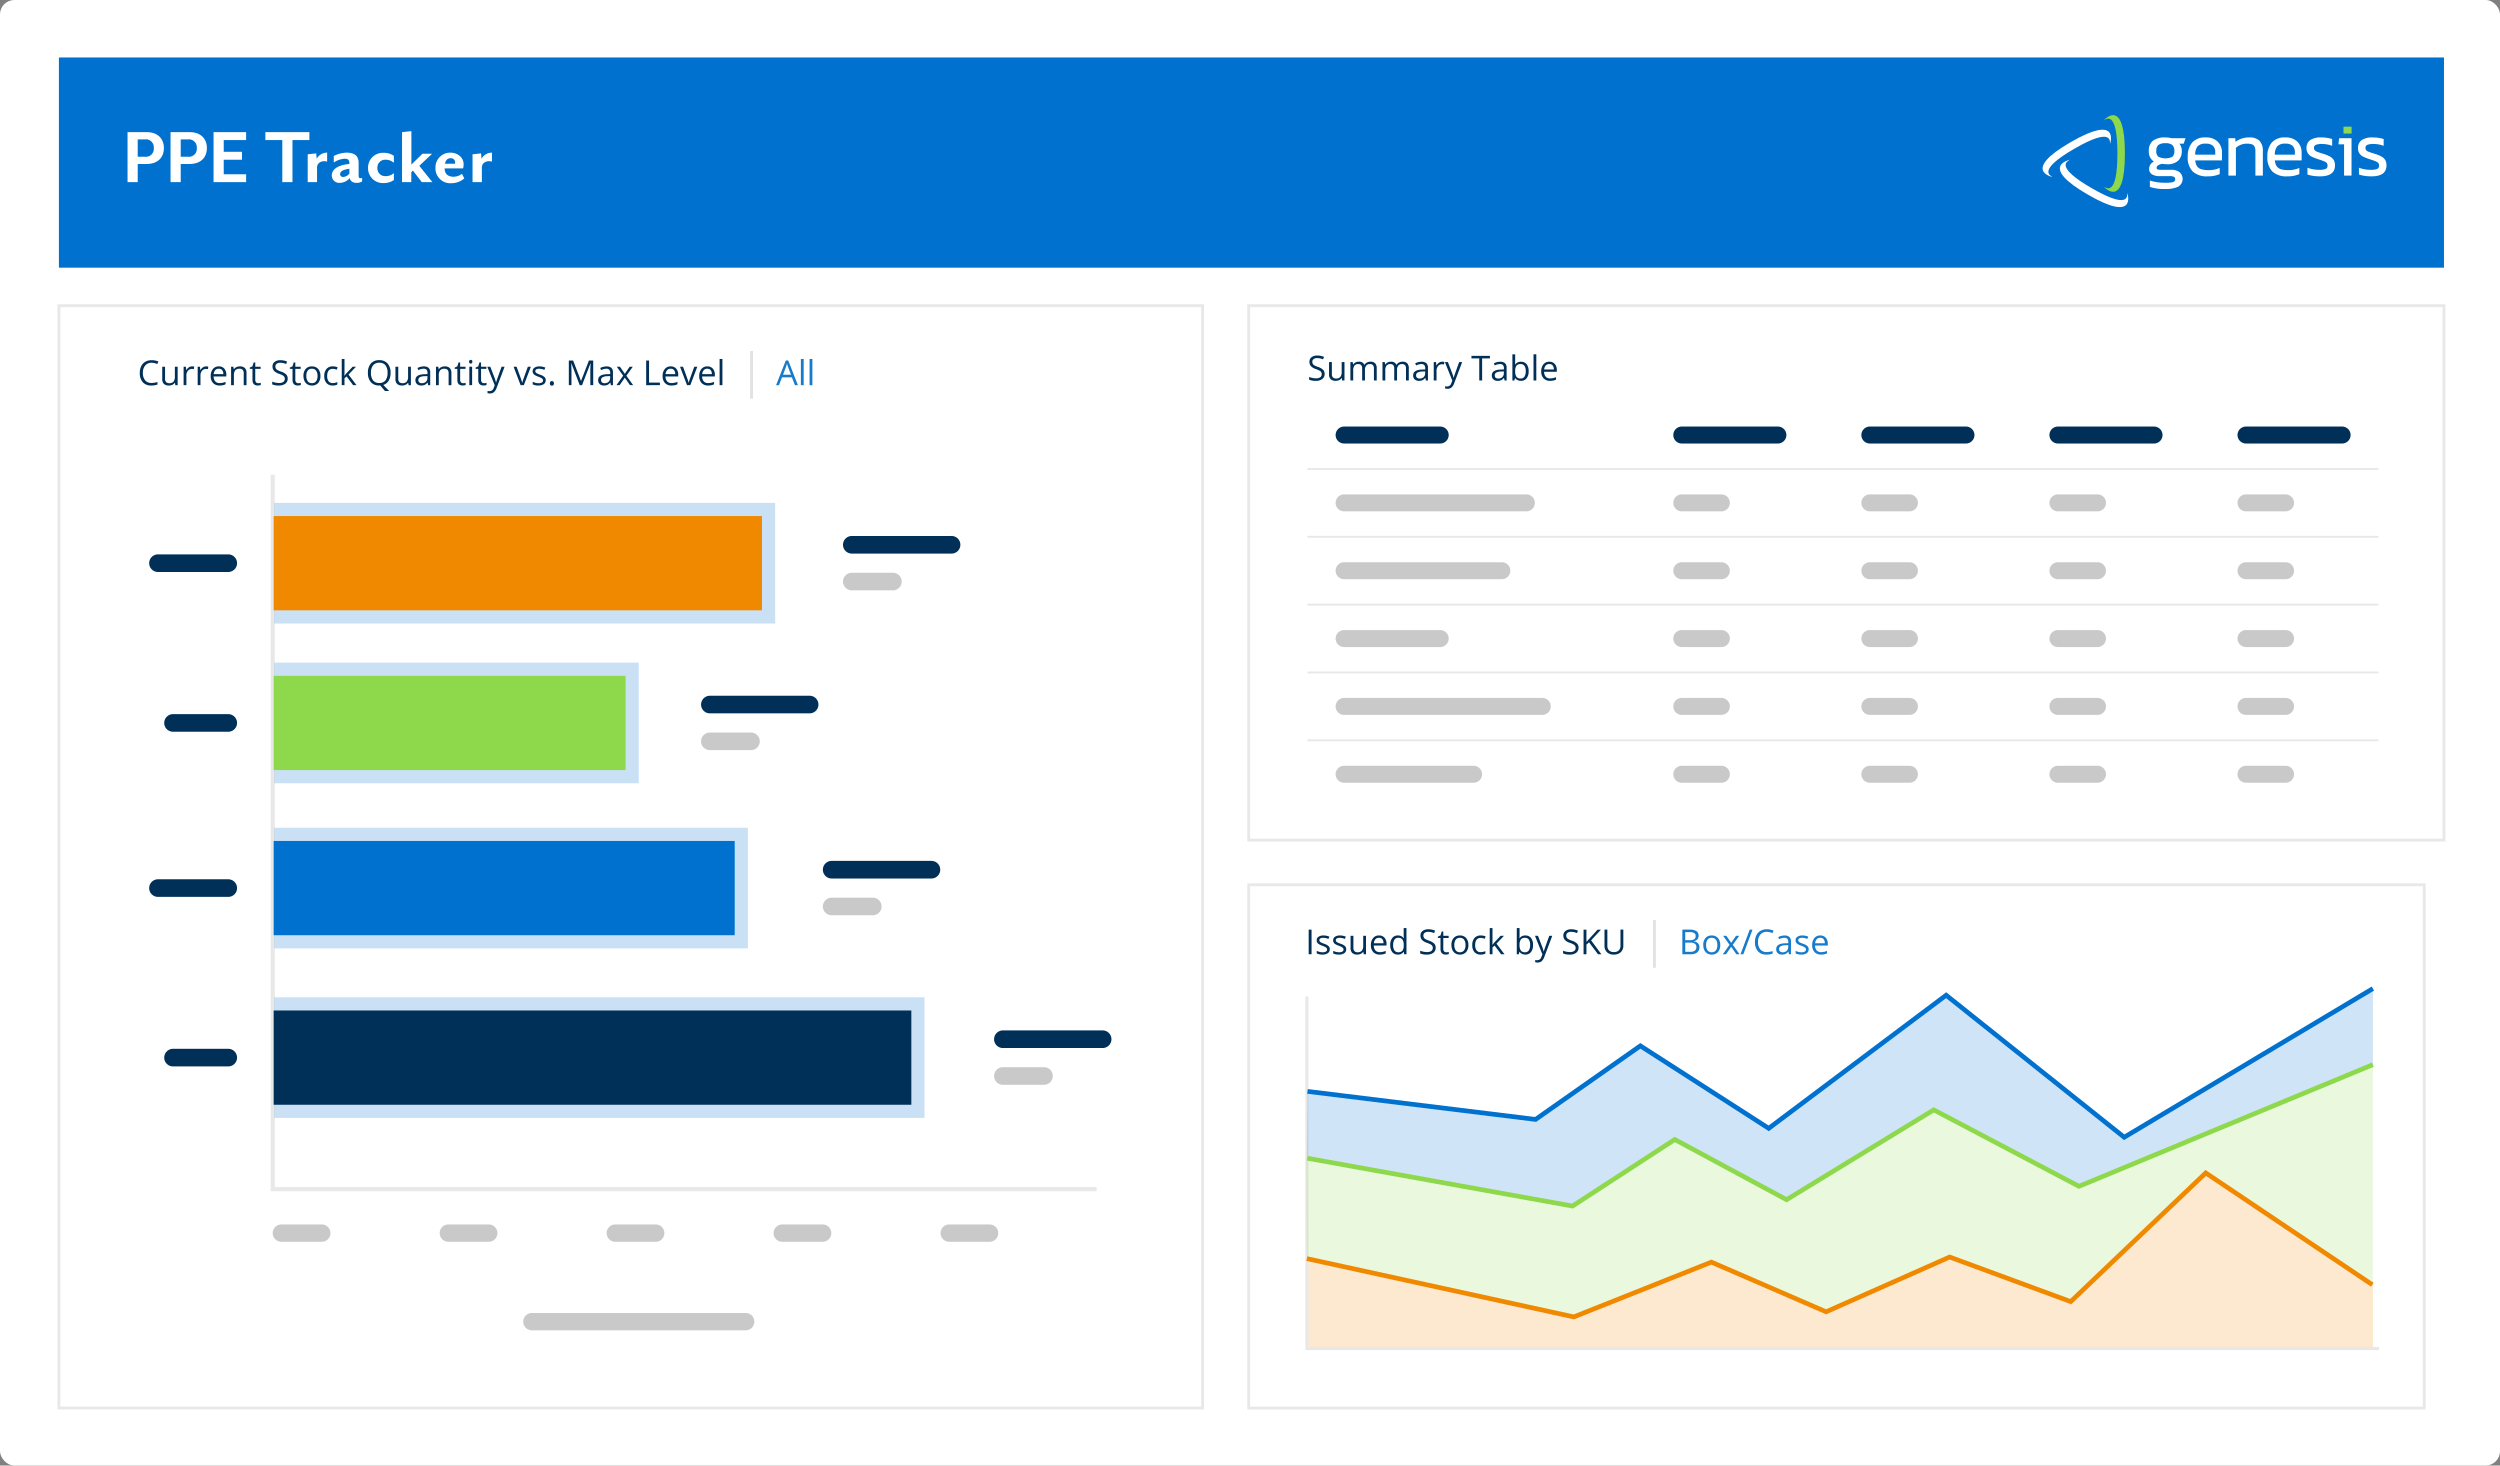 <?xml version="1.0" encoding="UTF-8"?> <svg xmlns="http://www.w3.org/2000/svg" width="870" height="510" viewBox="0 0 870 510"><rect x="0" y="0" width="870" height="510" fill="#808080" stroke="none"/><g id="protect-screenshot" transform="translate(-285 -793)"><rect id="Rectangle_449" data-name="Rectangle 449" width="870" height="510" rx="5" transform="translate(285 793)" fill="#fff"></rect><g id="Group_1599" data-name="Group 1599" transform="translate(-946.263 1262.221)"><g id="Rectangle_451" data-name="Rectangle 451"><g id="Group_1455" data-name="Group 1455"><rect id="Rectangle_1624" data-name="Rectangle 1624" width="830" height="73.154" transform="translate(1251.764 -449.221)" fill="#0071ce"></rect></g></g><g id="Genesis_Hospital_Systems" data-name="Genesis Hospital Systems" style="isolation: isolate"><g id="Group_1466" data-name="Group 1466" style="isolation: isolate"><g id="Group_1456" data-name="Group 1456"><path id="Path_2443" data-name="Path 2443" d="M1282.263-412.156h-3.075v6.323h-3.538v-17.4h6.613c4.177,0,6.033,2.553,6.033,5.54C1288.3-414.68,1286.44-412.156,1282.263-412.156Zm-.58-8.558h-2.495v6.034h2.495a2.757,2.757,0,0,0,3.1-3.017A2.768,2.768,0,0,0,1281.683-420.714Z" fill="#fff"></path></g><g id="Group_1457" data-name="Group 1457"><path id="Path_2444" data-name="Path 2444" d="M1297.227-412.156h-3.075v6.323h-3.538v-17.4h6.613c4.177,0,6.033,2.553,6.033,5.54C1303.26-414.68,1301.4-412.156,1297.227-412.156Zm-.58-8.558h-2.495v6.034h2.495a2.757,2.757,0,0,0,3.1-3.017A2.768,2.768,0,0,0,1296.647-420.714Z" fill="#fff"></path></g><g id="Group_1458" data-name="Group 1458"><path id="Path_2445" data-name="Path 2445" d="M1305.578-405.833v-17.4h11.341v2.756h-7.8v4.089h6.352v2.756h-6.352v5.047h7.8v2.756Z" fill="#fff"></path></g><g id="Group_1459" data-name="Group 1459"><path id="Path_2446" data-name="Path 2446" d="M1333.042-420.481v14.648H1329.5v-14.648h-5.889v-2.756h15.316v2.756Z" fill="#fff"></path></g><g id="Group_1460" data-name="Group 1460"><path id="Path_2447" data-name="Path 2447" d="M1341.595-410.938v5.1h-3.249v-9.688l2.959-.32.174,1.886a4.088,4.088,0,0,1,3.626-2.146v3.132C1343.336-413.491,1341.595-412.621,1341.595-410.938Z" fill="#fff"></path></g><g id="Group_1461" data-name="Group 1461"><path id="Path_2448" data-name="Path 2448" d="M1355.429-405.572c-1.45,0-2.233-.609-2.466-1.682a4.68,4.68,0,0,1-3.539,1.682,2.585,2.585,0,0,1-2.7-2.611c0-2.378,2.7-3.683,6.12-3.973v-.32c0-1.16-.551-1.508-1.711-1.508a7.863,7.863,0,0,0-3.713,1.305v-2.262a10.8,10.8,0,0,1,4.38-1.16c2.379,0,4.264.783,4.264,3.539v4.409c0,.754.262.957.639.957a1.586,1.586,0,0,0,.58-.116v1.218A3.372,3.372,0,0,1,1355.429-405.572Zm-2.582-4.931c-2.088.29-3.219.87-3.219,1.914,0,.639.493.957,1.131.957a3.064,3.064,0,0,0,2.088-1.188Z" fill="#fff"></path></g><g id="Group_1462" data-name="Group 1462"><path id="Path_2449" data-name="Path 2449" d="M1364.708-405.514a5.159,5.159,0,0,1-5.367-5.279,5.154,5.154,0,0,1,5.367-5.251,6.111,6.111,0,0,1,3.626,1.045v2.437a4.3,4.3,0,0,0-2.9-1.074,2.693,2.693,0,0,0-2.843,2.843,2.7,2.7,0,0,0,2.843,2.871,4.241,4.241,0,0,0,2.9-1.073v2.436A6.111,6.111,0,0,1,1364.708-405.514Z" fill="#fff"></path></g><g id="Group_1463" data-name="Group 1463"><path id="Path_2450" data-name="Path 2450" d="M1378.048-405.833l-3.1-4.032-.552.58v3.452h-3.22v-17.4l3.249-.348v11.632l3.858-3.772h3.336l-4.438,4.207,4.554,5.685Z" fill="#fff"></path></g><g id="Group_1464" data-name="Group 1464"><path id="Path_2451" data-name="Path 2451" d="M1388.226-405.456a5.162,5.162,0,0,1-5.424-5.366,5.116,5.116,0,0,1,5.193-5.279c2.581,0,4.611,1.711,4.611,4.061a6.8,6.8,0,0,1-.174,1.421h-6.439c0,1.45.7,2.9,3.133,2.9a4.892,4.892,0,0,0,2.9-1.014l.812,1.594A6.884,6.884,0,0,1,1388.226-405.456Zm-.2-8.7c-.87,0-1.653.522-1.914,1.915h3.51a2.761,2.761,0,0,0,.029-.406A1.465,1.465,0,0,0,1388.023-414.158Z" fill="#fff"></path></g><g id="Group_1465" data-name="Group 1465"><path id="Path_2452" data-name="Path 2452" d="M1398.956-410.938v5.1h-3.249v-9.688l2.959-.32.173,1.886a4.09,4.09,0,0,1,3.626-2.146v3.132C1400.7-413.491,1398.956-412.621,1398.956-410.938Z" fill="#fff"></path></g></g></g><g id="Rectangle_468" data-name="Rectangle 468"><g id="Group_1467" data-name="Group 1467"><path id="Path_2453" data-name="Path 2453" d="M1329.188-43.111h14.063a3.014,3.014,0,0,1,3.014,3.013h0a3.014,3.014,0,0,1-3.014,3.014h-14.063a3.013,3.013,0,0,1-3.013-3.014h0A3.013,3.013,0,0,1,1329.188-43.111Z" fill="#c9c9c9"></path></g></g><g id="Rectangle_468-2" data-name="Rectangle 468"><g id="Group_1468" data-name="Group 1468"><path id="Path_2454" data-name="Path 2454" d="M1387.286-43.111h14.063a3.014,3.014,0,0,1,3.014,3.013h0a3.014,3.014,0,0,1-3.014,3.014h-14.063a3.013,3.013,0,0,1-3.013-3.014h0A3.013,3.013,0,0,1,1387.286-43.111Z" fill="#c9c9c9"></path></g></g><g id="Rectangle_468-3" data-name="Rectangle 468"><g id="Group_1469" data-name="Group 1469"><path id="Path_2455" data-name="Path 2455" d="M1445.384-43.111h14.063a3.014,3.014,0,0,1,3.014,3.013h0a3.014,3.014,0,0,1-3.014,3.014h-14.063a3.013,3.013,0,0,1-3.013-3.014h0A3.013,3.013,0,0,1,1445.384-43.111Z" fill="#c9c9c9"></path></g></g><g id="Rectangle_468-4" data-name="Rectangle 468"><g id="Group_1470" data-name="Group 1470"><path id="Path_2456" data-name="Path 2456" d="M1416.358-12.3h74.4a3.013,3.013,0,0,1,3.014,3.013h0a3.014,3.014,0,0,1-3.014,3.014h-74.4a3.014,3.014,0,0,1-3.013-3.014h0A3.013,3.013,0,0,1,1416.358-12.3Z" fill="#c9c9c9"></path></g></g><g id="Rectangle_468-5" data-name="Rectangle 468"><g id="Group_1471" data-name="Group 1471"><path id="Path_2457" data-name="Path 2457" d="M1503.482-43.111h14.063a3.014,3.014,0,0,1,3.014,3.013h0a3.014,3.014,0,0,1-3.014,3.014h-14.063a3.013,3.013,0,0,1-3.013-3.014h0A3.013,3.013,0,0,1,1503.482-43.111Z" fill="#c9c9c9"></path></g></g><g id="Rectangle_468-6" data-name="Rectangle 468"><g id="Group_1472" data-name="Group 1472"><path id="Path_2458" data-name="Path 2458" d="M1561.58-43.111h14.063a3.014,3.014,0,0,1,3.014,3.013h0a3.014,3.014,0,0,1-3.014,3.014H1561.58a3.013,3.013,0,0,1-3.013-3.014h0A3.013,3.013,0,0,1,1561.58-43.111Z" fill="#c9c9c9"></path></g></g><g id="Group_1516" data-name="Group 1516"><g id="Group_1474" data-name="Group 1474"><g id="Group_1473" data-name="Group 1473"><rect id="Rectangle_1625" data-name="Rectangle 1625" width="372.737" height="0.662" transform="translate(1686.221 -282.746)" fill="#e8e8e8"></rect></g></g><g id="Group_1476" data-name="Group 1476"><g id="Group_1475" data-name="Group 1475"><rect id="Rectangle_1626" data-name="Rectangle 1626" width="372.737" height="0.662" transform="translate(1686.221 -259.136)" fill="#e8e8e8"></rect></g></g><g id="Group_1478" data-name="Group 1478"><g id="Group_1477" data-name="Group 1477"><rect id="Rectangle_1627" data-name="Rectangle 1627" width="372.737" height="0.662" transform="translate(1686.221 -306.357)" fill="#e8e8e8"></rect></g></g><g id="Group_1480" data-name="Group 1480"><g id="Group_1479" data-name="Group 1479"><rect id="Rectangle_1628" data-name="Rectangle 1628" width="372.737" height="0.662" transform="translate(1686.221 -235.525)" fill="#e8e8e8"></rect></g></g><g id="Group_1482" data-name="Group 1482"><g id="Group_1481" data-name="Group 1481"><rect id="Rectangle_1629" data-name="Rectangle 1629" width="372.737" height="0.662" transform="translate(1686.221 -211.915)" fill="#e8e8e8"></rect></g></g><g id="Rectangle_456" data-name="Rectangle 456"><g id="Group_1483" data-name="Group 1483"><path id="Path_2459" data-name="Path 2459" d="M1699.01-297.172h63.423a2.952,2.952,0,0,1,2.952,2.952h0a2.952,2.952,0,0,1-2.952,2.951H1699.01a2.951,2.951,0,0,1-2.951-2.951h0A2.952,2.952,0,0,1,1699.01-297.172Z" fill="#c9c9c9"></path></g></g><g id="Rectangle_457" data-name="Rectangle 457"><g id="Group_1484" data-name="Group 1484"><path id="Path_2460" data-name="Path 2460" d="M1699.01-273.561H1753.9a2.952,2.952,0,0,1,2.952,2.951h0a2.952,2.952,0,0,1-2.952,2.951H1699.01a2.951,2.951,0,0,1-2.951-2.951h0A2.951,2.951,0,0,1,1699.01-273.561Z" fill="#c9c9c9"></path></g></g><g id="Rectangle_458" data-name="Rectangle 458"><g id="Group_1485" data-name="Group 1485"><path id="Path_2461" data-name="Path 2461" d="M1699.01-320.782h33.448a2.951,2.951,0,0,1,2.951,2.951h0a2.952,2.952,0,0,1-2.951,2.952H1699.01a2.952,2.952,0,0,1-2.951-2.952h0A2.951,2.951,0,0,1,1699.01-320.782Z" fill="#002f57"></path></g></g><g id="Rectangle_459" data-name="Rectangle 459"><g id="Group_1486" data-name="Group 1486"><path id="Path_2462" data-name="Path 2462" d="M1699.01-249.951h33.448a2.952,2.952,0,0,1,2.951,2.952h0a2.951,2.951,0,0,1-2.951,2.951H1699.01a2.951,2.951,0,0,1-2.951-2.951h0A2.952,2.952,0,0,1,1699.01-249.951Z" fill="#c9c9c9"></path></g></g><g id="Rectangle_460" data-name="Rectangle 460"><g id="Group_1487" data-name="Group 1487"><path id="Path_2463" data-name="Path 2463" d="M1699.01-226.34h68.961a2.952,2.952,0,0,1,2.952,2.951h0a2.952,2.952,0,0,1-2.952,2.951H1699.01a2.951,2.951,0,0,1-2.951-2.951h0A2.951,2.951,0,0,1,1699.01-226.34Z" fill="#c9c9c9"></path></g></g><g id="Rectangle_461" data-name="Rectangle 461"><g id="Group_1488" data-name="Group 1488"><path id="Path_2464" data-name="Path 2464" d="M1699.01-202.73h45.057a2.952,2.952,0,0,1,2.951,2.952h0a2.951,2.951,0,0,1-2.951,2.951H1699.01a2.951,2.951,0,0,1-2.951-2.951h0A2.952,2.952,0,0,1,1699.01-202.73Z" fill="#c9c9c9"></path></g></g><g id="Rectangle_463" data-name="Rectangle 463"><g id="Group_1489" data-name="Group 1489"><path id="Path_2465" data-name="Path 2465" d="M1816.525-297.172H1830.3a2.952,2.952,0,0,1,2.951,2.952h0a2.951,2.951,0,0,1-2.951,2.951h-13.773a2.951,2.951,0,0,1-2.951-2.951h0A2.952,2.952,0,0,1,1816.525-297.172Z" fill="#c9c9c9"></path></g></g><g id="Rectangle_464" data-name="Rectangle 464"><g id="Group_1490" data-name="Group 1490"><path id="Path_2466" data-name="Path 2466" d="M1816.525-273.561H1830.3a2.951,2.951,0,0,1,2.951,2.951h0a2.951,2.951,0,0,1-2.951,2.951h-13.773a2.951,2.951,0,0,1-2.951-2.951h0A2.951,2.951,0,0,1,1816.525-273.561Z" fill="#c9c9c9"></path></g></g><g id="Rectangle_465" data-name="Rectangle 465"><g id="Group_1491" data-name="Group 1491"><path id="Path_2467" data-name="Path 2467" d="M1816.525-249.951H1830.3a2.952,2.952,0,0,1,2.951,2.952h0a2.951,2.951,0,0,1-2.951,2.951h-13.773a2.951,2.951,0,0,1-2.951-2.951h0A2.952,2.952,0,0,1,1816.525-249.951Z" fill="#c9c9c9"></path></g></g><g id="Rectangle_466" data-name="Rectangle 466"><g id="Group_1492" data-name="Group 1492"><path id="Path_2468" data-name="Path 2468" d="M1816.525-226.34H1830.3a2.951,2.951,0,0,1,2.951,2.951h0a2.951,2.951,0,0,1-2.951,2.951h-13.773a2.951,2.951,0,0,1-2.951-2.951h0A2.951,2.951,0,0,1,1816.525-226.34Z" fill="#c9c9c9"></path></g></g><g id="Rectangle_467" data-name="Rectangle 467"><g id="Group_1493" data-name="Group 1493"><path id="Path_2469" data-name="Path 2469" d="M1816.525-202.73H1830.3a2.952,2.952,0,0,1,2.951,2.952h0a2.951,2.951,0,0,1-2.951,2.951h-13.773a2.951,2.951,0,0,1-2.951-2.951h0A2.952,2.952,0,0,1,1816.525-202.73Z" fill="#c9c9c9"></path></g></g><g id="Rectangle_507" data-name="Rectangle 507"><g id="Group_1494" data-name="Group 1494"><path id="Path_2470" data-name="Path 2470" d="M1816.525-320.782h33.448a2.951,2.951,0,0,1,2.951,2.951h0a2.952,2.952,0,0,1-2.951,2.952h-33.448a2.952,2.952,0,0,1-2.951-2.952h0A2.951,2.951,0,0,1,1816.525-320.782Z" fill="#002f57"></path></g></g><g id="Group_1501" data-name="Group 1501"><g id="Rectangle_489" data-name="Rectangle 489"><g id="Group_1495" data-name="Group 1495"><path id="Path_2471" data-name="Path 2471" d="M1881.973-297.172h13.773a2.952,2.952,0,0,1,2.951,2.952h0a2.951,2.951,0,0,1-2.951,2.951h-13.773a2.951,2.951,0,0,1-2.951-2.951h0A2.952,2.952,0,0,1,1881.973-297.172Z" fill="#c9c9c9"></path></g></g><g id="Rectangle_490" data-name="Rectangle 490"><g id="Group_1496" data-name="Group 1496"><path id="Path_2472" data-name="Path 2472" d="M1881.973-273.561h13.773a2.951,2.951,0,0,1,2.951,2.951h0a2.951,2.951,0,0,1-2.951,2.951h-13.773a2.951,2.951,0,0,1-2.951-2.951h0A2.951,2.951,0,0,1,1881.973-273.561Z" fill="#c9c9c9"></path></g></g><g id="Rectangle_491" data-name="Rectangle 491"><g id="Group_1497" data-name="Group 1497"><path id="Path_2473" data-name="Path 2473" d="M1881.973-249.951h13.773A2.952,2.952,0,0,1,1898.7-247h0a2.951,2.951,0,0,1-2.951,2.951h-13.773a2.951,2.951,0,0,1-2.951-2.951h0A2.952,2.952,0,0,1,1881.973-249.951Z" fill="#c9c9c9"></path></g></g><g id="Rectangle_492" data-name="Rectangle 492"><g id="Group_1498" data-name="Group 1498"><path id="Path_2474" data-name="Path 2474" d="M1881.973-226.34h13.773a2.951,2.951,0,0,1,2.951,2.951h0a2.951,2.951,0,0,1-2.951,2.951h-13.773a2.951,2.951,0,0,1-2.951-2.951h0A2.951,2.951,0,0,1,1881.973-226.34Z" fill="#c9c9c9"></path></g></g><g id="Rectangle_493" data-name="Rectangle 493"><g id="Group_1499" data-name="Group 1499"><path id="Path_2475" data-name="Path 2475" d="M1881.973-202.73h13.773a2.952,2.952,0,0,1,2.951,2.952h0a2.951,2.951,0,0,1-2.951,2.951h-13.773a2.951,2.951,0,0,1-2.951-2.951h0A2.952,2.952,0,0,1,1881.973-202.73Z" fill="#c9c9c9"></path></g></g><g id="Rectangle_508" data-name="Rectangle 508"><g id="Group_1500" data-name="Group 1500"><path id="Path_2476" data-name="Path 2476" d="M1881.973-320.782h33.448a2.951,2.951,0,0,1,2.951,2.951h0a2.952,2.952,0,0,1-2.951,2.952h-33.448a2.952,2.952,0,0,1-2.951-2.952h0A2.951,2.951,0,0,1,1881.973-320.782Z" fill="#002f57"></path></g></g></g><g id="Group_1508" data-name="Group 1508"><g id="Rectangle_495" data-name="Rectangle 495"><g id="Group_1502" data-name="Group 1502"><path id="Path_2477" data-name="Path 2477" d="M1947.421-297.172h13.773a2.952,2.952,0,0,1,2.951,2.952h0a2.951,2.951,0,0,1-2.951,2.951h-13.773a2.951,2.951,0,0,1-2.951-2.951h0A2.952,2.952,0,0,1,1947.421-297.172Z" fill="#c9c9c9"></path></g></g><g id="Rectangle_496" data-name="Rectangle 496"><g id="Group_1503" data-name="Group 1503"><path id="Path_2478" data-name="Path 2478" d="M1947.421-273.561h13.773a2.951,2.951,0,0,1,2.951,2.951h0a2.951,2.951,0,0,1-2.951,2.951h-13.773a2.951,2.951,0,0,1-2.951-2.951h0A2.951,2.951,0,0,1,1947.421-273.561Z" fill="#c9c9c9"></path></g></g><g id="Rectangle_497" data-name="Rectangle 497"><g id="Group_1504" data-name="Group 1504"><path id="Path_2479" data-name="Path 2479" d="M1947.421-249.951h13.773a2.952,2.952,0,0,1,2.951,2.952h0a2.951,2.951,0,0,1-2.951,2.951h-13.773A2.951,2.951,0,0,1,1944.47-247h0A2.952,2.952,0,0,1,1947.421-249.951Z" fill="#c9c9c9"></path></g></g><g id="Rectangle_498" data-name="Rectangle 498"><g id="Group_1505" data-name="Group 1505"><path id="Path_2480" data-name="Path 2480" d="M1947.421-226.34h13.773a2.951,2.951,0,0,1,2.951,2.951h0a2.951,2.951,0,0,1-2.951,2.951h-13.773a2.951,2.951,0,0,1-2.951-2.951h0A2.951,2.951,0,0,1,1947.421-226.34Z" fill="#c9c9c9"></path></g></g><g id="Rectangle_499" data-name="Rectangle 499"><g id="Group_1506" data-name="Group 1506"><path id="Path_2481" data-name="Path 2481" d="M1947.421-202.73h13.773a2.952,2.952,0,0,1,2.951,2.952h0a2.951,2.951,0,0,1-2.951,2.951h-13.773a2.951,2.951,0,0,1-2.951-2.951h0A2.952,2.952,0,0,1,1947.421-202.73Z" fill="#c9c9c9"></path></g></g><g id="Rectangle_509" data-name="Rectangle 509"><g id="Group_1507" data-name="Group 1507"><path id="Path_2482" data-name="Path 2482" d="M1947.421-320.782h33.448a2.952,2.952,0,0,1,2.952,2.951h0a2.952,2.952,0,0,1-2.952,2.952h-33.448a2.952,2.952,0,0,1-2.951-2.952h0A2.951,2.951,0,0,1,1947.421-320.782Z" fill="#002f57"></path></g></g></g><g id="Group_1515" data-name="Group 1515"><g id="Rectangle_501" data-name="Rectangle 501"><g id="Group_1509" data-name="Group 1509"><path id="Path_2483" data-name="Path 2483" d="M2012.869-297.172h13.773a2.952,2.952,0,0,1,2.951,2.952h0a2.951,2.951,0,0,1-2.951,2.951h-13.773a2.951,2.951,0,0,1-2.951-2.951h0A2.952,2.952,0,0,1,2012.869-297.172Z" fill="#c9c9c9"></path></g></g><g id="Rectangle_502" data-name="Rectangle 502"><g id="Group_1510" data-name="Group 1510"><path id="Path_2484" data-name="Path 2484" d="M2012.869-273.561h13.773a2.951,2.951,0,0,1,2.951,2.951h0a2.951,2.951,0,0,1-2.951,2.951h-13.773a2.951,2.951,0,0,1-2.951-2.951h0A2.951,2.951,0,0,1,2012.869-273.561Z" fill="#c9c9c9"></path></g></g><g id="Rectangle_503" data-name="Rectangle 503"><g id="Group_1511" data-name="Group 1511"><path id="Path_2485" data-name="Path 2485" d="M2012.869-249.951h13.773a2.952,2.952,0,0,1,2.951,2.952h0a2.951,2.951,0,0,1-2.951,2.951h-13.773a2.951,2.951,0,0,1-2.951-2.951h0A2.952,2.952,0,0,1,2012.869-249.951Z" fill="#c9c9c9"></path></g></g><g id="Rectangle_504" data-name="Rectangle 504"><g id="Group_1512" data-name="Group 1512"><path id="Path_2486" data-name="Path 2486" d="M2012.869-226.34h13.773a2.951,2.951,0,0,1,2.951,2.951h0a2.951,2.951,0,0,1-2.951,2.951h-13.773a2.951,2.951,0,0,1-2.951-2.951h0A2.951,2.951,0,0,1,2012.869-226.34Z" fill="#c9c9c9"></path></g></g><g id="Rectangle_505" data-name="Rectangle 505"><g id="Group_1513" data-name="Group 1513"><path id="Path_2487" data-name="Path 2487" d="M2012.869-202.73h13.773a2.952,2.952,0,0,1,2.951,2.952h0a2.951,2.951,0,0,1-2.951,2.951h-13.773a2.951,2.951,0,0,1-2.951-2.951h0A2.952,2.952,0,0,1,2012.869-202.73Z" fill="#c9c9c9"></path></g></g><g id="Rectangle_510" data-name="Rectangle 510"><g id="Group_1514" data-name="Group 1514"><path id="Path_2488" data-name="Path 2488" d="M2012.869-320.782h33.448a2.952,2.952,0,0,1,2.952,2.951h0a2.952,2.952,0,0,1-2.952,2.952h-33.448a2.952,2.952,0,0,1-2.951-2.952h0A2.951,2.951,0,0,1,2012.869-320.782Z" fill="#002f57"></path></g></g></g></g><g id="Group_1529" data-name="Group 1529"><g id="Group_1520" data-name="Group 1520"><g id="Path_737" data-name="Path 737"><g id="Group_1517" data-name="Group 1517"><path id="Path_2489" data-name="Path 2489" d="M1965.564-419.159c-.041-1,.7-5.886-12.374,1.663s-8.47,9.352-7.627,9.884c-.636-.152-10.55-2.411,6.319-12.151S1965.754-419.786,1965.564-419.159Z" fill="#fff"></path></g></g><g id="Path_738" data-name="Path 738"><g id="Group_1518" data-name="Group 1518"><path id="Path_2490" data-name="Path 2490" d="M1963.371-404.264c.884.462,4.748,3.549,4.748-11.548s-3.864-12.011-4.748-11.547c.451-.475,7.364-7.931,7.364,11.547S1963.823-403.79,1963.371-404.264Z" fill="#8dd84b"></path></g></g><g id="Path_739" data-name="Path 739"><g id="Group_1519" data-name="Group 1519"><path id="Path_2491" data-name="Path 2491" d="M1971.572-402.067c-.041,1,.7,5.886-12.374-1.663s-8.47-9.352-7.627-9.884c-.637.152-10.55,2.411,6.319,12.15S1971.756-401.44,1971.572-402.067Z" fill="#fff"></path></g></g></g><g id="Rectangle_450" data-name="Rectangle 450"><g id="Group_1521" data-name="Group 1521"><rect id="Rectangle_1630" data-name="Rectangle 1630" width="2.834" height="2.408" transform="translate(2046.787 -425.145)" fill="#8dd84b"></rect></g></g><g id="Group_232" data-name="Group 232"><g id="Path_740" data-name="Path 740"><g id="Group_1522" data-name="Group 1522"><path id="Path_2492" data-name="Path 2492" d="M1984.817-421.392a6.875,6.875,0,0,0-4.328,1.135,4.345,4.345,0,0,0-1.433,3.589,4.028,4.028,0,0,0,1.784,3.683,2.818,2.818,0,0,0-1.133.883,2.671,2.671,0,0,0-.545,1.625,2.179,2.179,0,0,0,.968,1.913,4.853,4.853,0,0,0,2.72.633h3.348a3.528,3.528,0,0,1,1.634.264.847.847,0,0,1,.39.8.909.909,0,0,1-.317.778,2.336,2.336,0,0,1-1.1.371,18.27,18.27,0,0,1-2.231.1,18.447,18.447,0,0,1-2.561-.184,13.229,13.229,0,0,1-2.315-.522l-.274-.091v2.242l.139.049a15.886,15.886,0,0,0,5.117.676,10.361,10.361,0,0,0,4.546-.78,3.125,3.125,0,0,0,1.186-4.259,3.116,3.116,0,0,0-.686-.835,4.925,4.925,0,0,0-3.022-.813h-3.481a2.715,2.715,0,0,1-1.2-.174.5.5,0,0,1-.262-.494,1.084,1.084,0,0,1,.594-.928,3.074,3.074,0,0,1,1.428-.461,12.14,12.14,0,0,0,1.569.135,5.549,5.549,0,0,0,3.875-1.2,4.444,4.444,0,0,0,1.3-3.421,3.794,3.794,0,0,0-.85-2.555h1.519l.634-1.9h-4.809A10.344,10.344,0,0,0,1984.817-421.392Zm-3.155,4.371a2.379,2.379,0,0,1,.712-1.733,3.785,3.785,0,0,1,2.442-.628,3.615,3.615,0,0,1,2.424.636,2.709,2.709,0,0,1,.69,2.078,2.507,2.507,0,0,1-.657,1.993,5.555,5.555,0,0,1-4.928-.027,2.439,2.439,0,0,1-.7-1.966c.006-.122.01-.239.018-.353Z" fill="#fff"></path></g></g><g id="Path_741" data-name="Path 741"><g id="Group_1523" data-name="Group 1523"><path id="Path_2493" data-name="Path 2493" d="M1998.836-421.392a5.941,5.941,0,0,0-4.7,1.771,7.3,7.3,0,0,0-1.539,4.946,6.888,6.888,0,0,0,1.737,5.145,7.224,7.224,0,0,0,5.193,1.679,10.071,10.071,0,0,0,4.069-.735l.124-.055v-2.146l-.286.118a9.14,9.14,0,0,1-3.482.649,8.612,8.612,0,0,1-2.722-.348,2.7,2.7,0,0,1-1.447-1.084,4.441,4.441,0,0,1-.573-1.952h9.307v-2.573a5.407,5.407,0,0,0-1.454-3.918A5.66,5.66,0,0,0,1998.836-421.392Zm-3.643,6.005a4.6,4.6,0,0,1,.812-2.887,3.644,3.644,0,0,1,2.884-.949,3.481,3.481,0,0,1,2.5.764,3.025,3.025,0,0,1,.774,2.243v.829Z" fill="#fff"></path></g></g><g id="Path_742" data-name="Path 742"><g id="Group_1524" data-name="Group 1524"><path id="Path_2494" data-name="Path 2494" d="M2013.953-421.392a7.737,7.737,0,0,0-4.717,1.51l-.115-1.245h-2.364v13.01h2.6v-9.635a5.189,5.189,0,0,1,1.65-1.063,5.594,5.594,0,0,1,2.126-.41,5.182,5.182,0,0,1,1.874.263,1.559,1.559,0,0,1,.862.8,4.089,4.089,0,0,1,.272,1.678v8.365h2.594v-8.444a5.075,5.075,0,0,0-1.148-3.653A4.911,4.911,0,0,0,2013.953-421.392Z" fill="#fff"></path></g></g><g id="Path_743" data-name="Path 743"><g id="Group_1525" data-name="Group 1525"><path id="Path_2495" data-name="Path 2495" d="M2026.547-421.392a5.942,5.942,0,0,0-4.7,1.771,7.309,7.309,0,0,0-1.54,4.946,6.893,6.893,0,0,0,1.738,5.145,7.224,7.224,0,0,0,5.193,1.679,10.079,10.079,0,0,0,4.07-.735l.124-.055v-2.146l-.287.118a9.144,9.144,0,0,1-3.482.649,8.611,8.611,0,0,1-2.722-.348,2.7,2.7,0,0,1-1.447-1.084,4.457,4.457,0,0,1-.573-1.952h9.308v-2.573a5.407,5.407,0,0,0-1.454-3.918A5.663,5.663,0,0,0,2026.547-421.392Zm-3.643,6.005a4.6,4.6,0,0,1,.813-2.887,3.643,3.643,0,0,1,2.883-.949,3.477,3.477,0,0,1,2.5.764,3.026,3.026,0,0,1,.775,2.243v.829Z" fill="#fff"></path></g></g><g id="Path_744" data-name="Path 744"><g id="Group_1526" data-name="Group 1526"><path id="Path_2496" data-name="Path 2496" d="M2042.046-414.777a13.3,13.3,0,0,0-2.469-.973c-.949-.3-1.621-.525-1.992-.672a2.048,2.048,0,0,1-.8-.516,1.192,1.192,0,0,1-.253-.819,1.042,1.042,0,0,1,.587-1.035,5.8,5.8,0,0,1,2.314-.325,10.012,10.012,0,0,1,3.148.548l.274.091v-2.354l-.146-.046a12.042,12.042,0,0,0-3.623-.514,6.6,6.6,0,0,0-3.869.917,3.2,3.2,0,0,0-1.281,2.745,3.118,3.118,0,0,0,1.774,3.014,16.807,16.807,0,0,0,2.115.85l.72.24a15.776,15.776,0,0,1,1.689.615,2.13,2.13,0,0,1,.764.553,1.3,1.3,0,0,1,.245.839,1.17,1.17,0,0,1-.579,1.157,5.58,5.58,0,0,1-2.322.335,11.408,11.408,0,0,1-3.81-.626l-.277-.1v2.354l.138.049a9.971,9.971,0,0,0,1.9.436,16.528,16.528,0,0,0,2.342.161c3.452,0,5.2-1.277,5.2-3.8a3.671,3.671,0,0,0-.441-1.887A3.526,3.526,0,0,0,2042.046-414.777Z" fill="#fff"></path></g></g><g id="Path_745" data-name="Path 745"><g id="Group_1527" data-name="Group 1527"><path id="Path_2497" data-name="Path 2497" d="M2045.034-418.984H2047v10.867h2.595v-13.01h-4.3Z" fill="#fff"></path></g></g><g id="Path_746" data-name="Path 746"><g id="Group_1528" data-name="Group 1528"><path id="Path_2498" data-name="Path 2498" d="M2061.323-413.532a3.53,3.53,0,0,0-1.353-1.245,13.449,13.449,0,0,0-2.47-.973c-.949-.3-1.619-.525-1.992-.672a2.049,2.049,0,0,1-.8-.516,1.192,1.192,0,0,1-.253-.819,1.042,1.042,0,0,1,.588-1.035,5.793,5.793,0,0,1,2.313-.325,10.022,10.022,0,0,1,3.149.548l.273.091v-2.354l-.145-.046a12.043,12.043,0,0,0-3.623-.514,6.6,6.6,0,0,0-3.87.917,3.2,3.2,0,0,0-1.28,2.745,3.11,3.11,0,0,0,1.774,3.014,16.571,16.571,0,0,0,2.114.85l.72.24a15.854,15.854,0,0,1,1.689.615,2.117,2.117,0,0,1,.763.553,1.3,1.3,0,0,1,.246.839,1.17,1.17,0,0,1-.578,1.157,5.579,5.579,0,0,1-2.322.335,11.391,11.391,0,0,1-3.811-.626l-.277-.1v2.354l.138.049a9.974,9.974,0,0,0,1.9.436,16.521,16.521,0,0,0,2.341.161c3.452,0,5.2-1.277,5.2-3.8A3.659,3.659,0,0,0,2061.323-413.532Z" fill="#fff"></path></g></g></g></g><g id="Group_1531" data-name="Group 1531"><g id="Group_1530" data-name="Group 1530"><path id="Path_2499" data-name="Path 2499" d="M2082.263-176.368H1665.308V-363.334h416.955Zm-415.955-1h414.955V-362.334H1666.308Z" fill="#e8e8e8"></path></g></g><g id="Group_1533" data-name="Group 1533"><g id="Group_1532" data-name="Group 1532"><path id="Path_2500" data-name="Path 2500" d="M2075.4,21.266H1665.308V-161.813H2075.4Zm-409.093-1H2074.4V-160.813H1666.308Z" fill="#e8e8e8"></path></g></g><g id="Group_1535" data-name="Group 1535"><g id="Group_1534" data-name="Group 1534"><path id="Path_2501" data-name="Path 2501" d="M1650.267,21.266h-399v-384.6h399Zm-398-1h397v-382.6h-397Z" fill="#e8e8e8"></path></g></g><g id="Group_1537" data-name="Group 1537" opacity="0.19"><g id="Group_1536" data-name="Group 1536"><path id="Path_2502" data-name="Path 2502" d="M1686.05-30.778l92.89,19.842L1826.826-30l39.9,17.292,43.009-19.066,42.122,15.519,47-44.782,58.217,38.8V-.129H1686.05Z" fill="#f08900"></path></g></g><g id="Group_1540" data-name="Group 1540"><g id="Rectangle_507-2" data-name="Rectangle 507"><g id="Group_1538" data-name="Group 1538"><path id="Path_2503" data-name="Path 2503" d="M1478.3-227.1h34.716a3.063,3.063,0,0,1,3.063,3.064h0a3.063,3.063,0,0,1-3.063,3.063H1478.3a3.064,3.064,0,0,1-3.064-3.063h0A3.064,3.064,0,0,1,1478.3-227.1Z" fill="#002f57"></path></g></g><g id="Rectangle_495-2" data-name="Rectangle 495"><g id="Group_1539" data-name="Group 1539"><path id="Path_2504" data-name="Path 2504" d="M1478.3-214.3h14.3a3.064,3.064,0,0,1,3.063,3.064h0a3.064,3.064,0,0,1-3.063,3.063h-14.3a3.064,3.064,0,0,1-3.064-3.063h0A3.064,3.064,0,0,1,1478.3-214.3Z" fill="#c9c9c9"></path></g></g></g><g id="Group_1543" data-name="Group 1543"><g id="Rectangle_507-3" data-name="Rectangle 507"><g id="Group_1541" data-name="Group 1541"><path id="Path_2505" data-name="Path 2505" d="M1520.68-169.629H1555.4a3.063,3.063,0,0,1,3.063,3.064h0a3.063,3.063,0,0,1-3.063,3.063H1520.68a3.064,3.064,0,0,1-3.063-3.063h0A3.064,3.064,0,0,1,1520.68-169.629Z" fill="#002f57"></path></g></g><g id="Rectangle_495-3" data-name="Rectangle 495"><g id="Group_1542" data-name="Group 1542"><path id="Path_2506" data-name="Path 2506" d="M1520.68-156.832h14.295a3.064,3.064,0,0,1,3.064,3.063h0a3.064,3.064,0,0,1-3.064,3.064H1520.68a3.064,3.064,0,0,1-3.063-3.064h0A3.064,3.064,0,0,1,1520.68-156.832Z" fill="#c9c9c9"></path></g></g></g><g id="Rectangle_507-4" data-name="Rectangle 507"><g id="Group_1544" data-name="Group 1544"><path id="Path_2507" data-name="Path 2507" d="M1580.268-110.634h34.716a3.063,3.063,0,0,1,3.063,3.063h0a3.063,3.063,0,0,1-3.063,3.064h-34.716a3.063,3.063,0,0,1-3.063-3.064h0A3.063,3.063,0,0,1,1580.268-110.634Z" fill="#002f57"></path></g></g><g id="Rectangle_507-5" data-name="Rectangle 507"><g id="Group_1545" data-name="Group 1545"><path id="Path_2508" data-name="Path 2508" d="M1291.477-104.235h19.215a3.063,3.063,0,0,1,3.064,3.063h0a3.063,3.063,0,0,1-3.064,3.063h-19.215a3.063,3.063,0,0,1-3.063-3.063h0A3.063,3.063,0,0,1,1291.477-104.235Z" fill="#002f57"></path></g></g><g id="Rectangle_507-6" data-name="Rectangle 507"><g id="Group_1546" data-name="Group 1546"><path id="Path_2509" data-name="Path 2509" d="M1286.24-163.23h24.452a3.063,3.063,0,0,1,3.064,3.063h0a3.063,3.063,0,0,1-3.064,3.063H1286.24a3.063,3.063,0,0,1-3.063-3.063h0A3.063,3.063,0,0,1,1286.24-163.23Z" fill="#002f57"></path></g></g><g id="Rectangle_507-7" data-name="Rectangle 507"><g id="Group_1547" data-name="Group 1547"><path id="Path_2510" data-name="Path 2510" d="M1291.477-220.7h19.215a3.063,3.063,0,0,1,3.064,3.063h0a3.063,3.063,0,0,1-3.064,3.063h-19.215a3.063,3.063,0,0,1-3.063-3.063h0A3.063,3.063,0,0,1,1291.477-220.7Z" fill="#002f57"></path></g></g><g id="Rectangle_507-8" data-name="Rectangle 507"><g id="Group_1548" data-name="Group 1548"><path id="Path_2511" data-name="Path 2511" d="M1286.24-276.3h24.452a3.064,3.064,0,0,1,3.064,3.064h0a3.064,3.064,0,0,1-3.064,3.063H1286.24a3.063,3.063,0,0,1-3.063-3.063h0A3.063,3.063,0,0,1,1286.24-276.3Z" fill="#002f57"></path></g></g><g id="Rectangle_495-4" data-name="Rectangle 495"><g id="Group_1549" data-name="Group 1549"><path id="Path_2512" data-name="Path 2512" d="M1580.268-97.837h14.3a3.063,3.063,0,0,1,3.063,3.063h0a3.063,3.063,0,0,1-3.063,3.064h-14.3a3.063,3.063,0,0,1-3.063-3.064h0A3.063,3.063,0,0,1,1580.268-97.837Z" fill="#c9c9c9"></path></g></g><g id="Group_1552" data-name="Group 1552"><g id="Rectangle_507-9" data-name="Rectangle 507"><g id="Group_1550" data-name="Group 1550"><path id="Path_2513" data-name="Path 2513" d="M1527.691-282.7h34.717a3.063,3.063,0,0,1,3.063,3.063h0a3.063,3.063,0,0,1-3.063,3.063h-34.717a3.063,3.063,0,0,1-3.063-3.063h0A3.063,3.063,0,0,1,1527.691-282.7Z" fill="#002f57"></path></g></g><g id="Rectangle_495-5" data-name="Rectangle 495"><g id="Group_1551" data-name="Group 1551"><path id="Path_2514" data-name="Path 2514" d="M1527.691-269.9h14.295a3.063,3.063,0,0,1,3.063,3.063h0a3.063,3.063,0,0,1-3.063,3.063h-14.295a3.063,3.063,0,0,1-3.063-3.063h0A3.063,3.063,0,0,1,1527.691-269.9Z" fill="#c9c9c9"></path></g></g></g><g id="Group_1554" data-name="Group 1554"><g id="Group_1553" data-name="Group 1553"><path id="Path_2515" data-name="Path 2515" d="M1612.892-54.682H1325.457V-304.011h1.436V-56.118h286Z" fill="#e8e8e8"></path></g></g><g id="Group_1555" data-name="Group 1555"><path id="Path_2516" data-name="Path 2516" d="M1692.232-339.087a2.1,2.1,0,0,1-.82,1.764,3.555,3.555,0,0,1-2.226.633,5.572,5.572,0,0,1-2.344-.393v-.961a6.193,6.193,0,0,0,1.148.352,6.037,6.037,0,0,0,1.231.129,2.482,2.482,0,0,0,1.5-.378,1.241,1.241,0,0,0,.5-1.052,1.354,1.354,0,0,0-.179-.73,1.657,1.657,0,0,0-.6-.524,8.356,8.356,0,0,0-1.274-.545,4.064,4.064,0,0,1-1.708-1.014,2.235,2.235,0,0,1-.513-1.529,1.9,1.9,0,0,1,.744-1.576,3.091,3.091,0,0,1,1.969-.586,5.8,5.8,0,0,1,2.35.469l-.311.867a5.3,5.3,0,0,0-2.062-.445,2,2,0,0,0-1.237.339,1.12,1.12,0,0,0-.445.944,1.446,1.446,0,0,0,.164.729,1.535,1.535,0,0,0,.554.522,6.847,6.847,0,0,0,1.192.524,4.718,4.718,0,0,1,1.855,1.031A2.034,2.034,0,0,1,1692.232-339.087Z" fill="#002f57"></path><path id="Path_2517" data-name="Path 2517" d="M1694.752-343.229v4.166a1.674,1.674,0,0,0,.357,1.171,1.458,1.458,0,0,0,1.12.387,1.823,1.823,0,0,0,1.473-.551,2.773,2.773,0,0,0,.466-1.8v-3.375h.973v6.421h-.8l-.141-.861h-.052a1.947,1.947,0,0,1-.83.727,2.782,2.782,0,0,1-1.21.252,2.452,2.452,0,0,1-1.754-.557,2.368,2.368,0,0,1-.583-1.781v-4.2Z" fill="#002f57"></path><path id="Path_2518" data-name="Path 2518" d="M1709.389-336.808v-4.177a1.74,1.74,0,0,0-.328-1.152,1.27,1.27,0,0,0-1.02-.384,1.646,1.646,0,0,0-1.342.522,2.48,2.48,0,0,0-.433,1.6v3.586h-.973v-4.177a1.734,1.734,0,0,0-.328-1.152,1.278,1.278,0,0,0-1.026-.384,1.587,1.587,0,0,0-1.338.548,2.962,2.962,0,0,0-.425,1.8v3.369h-.973v-6.421h.791l.158.878h.047a1.92,1.92,0,0,1,.777-.732,2.37,2.37,0,0,1,1.122-.264,1.907,1.907,0,0,1,1.968,1.09h.047a2.058,2.058,0,0,1,.832-.8,2.59,2.59,0,0,1,1.243-.293,2.173,2.173,0,0,1,1.631.56,2.5,2.5,0,0,1,.542,1.79v4.189Z" fill="#002f57"></path><path id="Path_2519" data-name="Path 2519" d="M1720.551-336.808v-4.177a1.74,1.74,0,0,0-.328-1.152,1.27,1.27,0,0,0-1.02-.384,1.646,1.646,0,0,0-1.342.522,2.48,2.48,0,0,0-.433,1.6v3.586h-.973v-4.177a1.734,1.734,0,0,0-.328-1.152,1.277,1.277,0,0,0-1.025-.384,1.588,1.588,0,0,0-1.339.548,2.962,2.962,0,0,0-.425,1.8v3.369h-.973v-6.421h.791l.158.878h.047a1.92,1.92,0,0,1,.777-.732,2.37,2.37,0,0,1,1.122-.264,1.909,1.909,0,0,1,1.969,1.09h.046a2.057,2.057,0,0,1,.832-.8,2.589,2.589,0,0,1,1.243-.293,2.173,2.173,0,0,1,1.631.56,2.5,2.5,0,0,1,.542,1.79v4.189Z" fill="#002f57"></path><path id="Path_2520" data-name="Path 2520" d="M1727.477-336.808l-.194-.914h-.047a2.693,2.693,0,0,1-.958.818,2.925,2.925,0,0,1-1.192.214,2.14,2.14,0,0,1-1.5-.493,1.8,1.8,0,0,1-.542-1.4q0-1.945,3.111-2.039l1.09-.035v-.4a1.626,1.626,0,0,0-.325-1.116,1.339,1.339,0,0,0-1.04-.36,4.242,4.242,0,0,0-1.817.492l-.3-.744a4.527,4.527,0,0,1,1.04-.4,4.489,4.489,0,0,1,1.133-.147,2.449,2.449,0,0,1,1.7.51,2.129,2.129,0,0,1,.553,1.635v4.382Zm-2.2-.685a1.975,1.975,0,0,0,1.427-.5,1.842,1.842,0,0,0,.519-1.395v-.58l-.973.041a3.546,3.546,0,0,0-1.673.361,1.084,1.084,0,0,0-.513.993,1,1,0,0,0,.32.8A1.322,1.322,0,0,0,1725.279-337.493Z" fill="#002f57"></path><path id="Path_2521" data-name="Path 2521" d="M1733.131-343.347a3.785,3.785,0,0,1,.767.071l-.134.9a3.289,3.289,0,0,0-.7-.088,1.71,1.71,0,0,0-1.333.633,2.3,2.3,0,0,0-.554,1.576v3.445h-.973v-6.421h.8l.111,1.189h.047a2.834,2.834,0,0,1,.861-.967A1.946,1.946,0,0,1,1733.131-343.347Z" fill="#002f57"></path><path id="Path_2522" data-name="Path 2522" d="M1734.08-343.229h1.043l1.406,3.662a14.031,14.031,0,0,1,.575,1.81h.046q.077-.3.32-1.022t1.591-4.45h1.043l-2.76,7.312a3.656,3.656,0,0,1-.958,1.538,2.036,2.036,0,0,1-1.345.454,3.938,3.938,0,0,1-.879-.1v-.78a3.381,3.381,0,0,0,.721.071,1.487,1.487,0,0,0,1.43-1.125l.357-.914Z" fill="#002f57"></path><path id="Path_2523" data-name="Path 2523" d="M1747.047-336.808h-1v-7.681h-2.713v-.885h6.422v.885h-2.713Z" fill="#002f57"></path><path id="Path_2524" data-name="Path 2524" d="M1754.852-336.808l-.194-.914h-.047a2.693,2.693,0,0,1-.958.818,2.925,2.925,0,0,1-1.192.214,2.14,2.14,0,0,1-1.5-.493,1.8,1.8,0,0,1-.542-1.4q0-1.945,3.111-2.039l1.09-.035v-.4a1.626,1.626,0,0,0-.325-1.116,1.339,1.339,0,0,0-1.04-.36,4.242,4.242,0,0,0-1.817.492l-.3-.744a4.527,4.527,0,0,1,1.04-.4,4.489,4.489,0,0,1,1.133-.147,2.449,2.449,0,0,1,1.7.51,2.129,2.129,0,0,1,.553,1.635v4.382Zm-2.2-.685a1.975,1.975,0,0,0,1.427-.5,1.842,1.842,0,0,0,.519-1.395v-.58l-.973.041a3.546,3.546,0,0,0-1.673.361,1.084,1.084,0,0,0-.513.993,1,1,0,0,0,.32.8A1.322,1.322,0,0,0,1752.654-337.493Z" fill="#002f57"></path><path id="Path_2525" data-name="Path 2525" d="M1760.564-343.335a2.388,2.388,0,0,1,1.966.864,3.794,3.794,0,0,1,.7,2.447,3.821,3.821,0,0,1-.706,2.458,2.377,2.377,0,0,1-1.96.876,2.783,2.783,0,0,1-1.145-.232,2.142,2.142,0,0,1-.87-.712h-.07l-.206.826h-.7v-9.117h.973v2.215q0,.744-.047,1.336h.047A2.308,2.308,0,0,1,1760.564-343.335Zm-.14.814a1.7,1.7,0,0,0-1.436.572,3.222,3.222,0,0,0-.439,1.925,3.212,3.212,0,0,0,.451,1.936,1.715,1.715,0,0,0,1.447.583,1.5,1.5,0,0,0,1.336-.653,3.359,3.359,0,0,0,.44-1.878,3.225,3.225,0,0,0-.44-1.869A1.558,1.558,0,0,0,1760.424-342.521Z" fill="#002f57"></path><path id="Path_2526" data-name="Path 2526" d="M1765.9-336.808h-.972v-9.117h.972Z" fill="#002f57"></path><path id="Path_2527" data-name="Path 2527" d="M1770.678-336.69a2.947,2.947,0,0,1-2.247-.868,3.354,3.354,0,0,1-.824-2.408,3.725,3.725,0,0,1,.765-2.467,2.541,2.541,0,0,1,2.054-.914,2.424,2.424,0,0,1,1.91.794,3.044,3.044,0,0,1,.7,2.1v.615h-4.424a2.546,2.546,0,0,0,.572,1.717,1.974,1.974,0,0,0,1.526.586,5.177,5.177,0,0,0,2.051-.434v.868a5.219,5.219,0,0,1-.976.319A5.517,5.517,0,0,1,1770.678-336.69Zm-.264-5.842a1.586,1.586,0,0,0-1.233.5,2.314,2.314,0,0,0-.542,1.394H1772a2.141,2.141,0,0,0-.41-1.409A1.444,1.444,0,0,0,1770.414-342.532Z" fill="#002f57"></path></g><g id="Group_1560" data-name="Group 1560"><g id="Group_1557" data-name="Group 1557"><g id="Group_1556" data-name="Group 1556"><rect id="Rectangle_1631" data-name="Rectangle 1631" width="1" height="16.627" transform="translate(1492.303 -347.091)" fill="#e2e2e2"></rect></g></g><g id="Group_1558" data-name="Group 1558"><path id="Path_2528" data-name="Path 2528" d="M1284.033-342.981a2.8,2.8,0,0,0-2.229.94,3.793,3.793,0,0,0-.818,2.575,3.873,3.873,0,0,0,.788,2.6,2.8,2.8,0,0,0,2.247.917,7.7,7.7,0,0,0,2.045-.322v.873a6.309,6.309,0,0,1-2.2.334,3.717,3.717,0,0,1-2.921-1.149,4.73,4.73,0,0,1-1.028-3.264,5.152,5.152,0,0,1,.495-2.32,3.553,3.553,0,0,1,1.43-1.535,4.33,4.33,0,0,1,2.2-.539,5.307,5.307,0,0,1,2.355.492l-.421.856A4.538,4.538,0,0,0,1284.033-342.981Z" fill="#002f57"></path><path id="Path_2529" data-name="Path 2529" d="M1288.7-341.6v4.166a1.67,1.67,0,0,0,.358,1.171,1.454,1.454,0,0,0,1.119.387,1.821,1.821,0,0,0,1.473-.551,2.773,2.773,0,0,0,.466-1.8V-341.6h.973v6.421h-.8l-.141-.861h-.052a1.949,1.949,0,0,1-.829.727,2.788,2.788,0,0,1-1.21.252,2.453,2.453,0,0,1-1.755-.557,2.368,2.368,0,0,1-.583-1.781v-4.2Z" fill="#002f57"></path><path id="Path_2530" data-name="Path 2530" d="M1298.084-341.722a3.8,3.8,0,0,1,.768.071l-.135.9a3.289,3.289,0,0,0-.7-.088,1.71,1.71,0,0,0-1.333.633,2.308,2.308,0,0,0-.554,1.576v3.445h-.973V-341.6h.8l.111,1.189h.047a2.835,2.835,0,0,1,.862-.967A1.943,1.943,0,0,1,1298.084-341.722Z" fill="#002f57"></path><path id="Path_2531" data-name="Path 2531" d="M1302.982-341.722a3.8,3.8,0,0,1,.768.071l-.135.9a3.282,3.282,0,0,0-.7-.088,1.712,1.712,0,0,0-1.333.633,2.308,2.308,0,0,0-.554,1.576v3.445h-.972V-341.6h.8l.112,1.189h.047a2.822,2.822,0,0,1,.861-.967A1.943,1.943,0,0,1,1302.982-341.722Z" fill="#002f57"></path><path id="Path_2532" data-name="Path 2532" d="M1307.664-335.065a2.948,2.948,0,0,1-2.247-.868,3.355,3.355,0,0,1-.823-2.408,3.729,3.729,0,0,1,.764-2.467,2.542,2.542,0,0,1,2.054-.914,2.421,2.421,0,0,1,1.91.794,3.044,3.044,0,0,1,.7,2.1v.615H1305.6a2.545,2.545,0,0,0,.571,1.717,1.974,1.974,0,0,0,1.526.586,5.174,5.174,0,0,0,2.051-.434v.868a5.218,5.218,0,0,1-.976.319A5.5,5.5,0,0,1,1307.664-335.065Zm-.264-5.842a1.589,1.589,0,0,0-1.233.5,2.321,2.321,0,0,0-.542,1.394h3.357a2.135,2.135,0,0,0-.41-1.409A1.444,1.444,0,0,0,1307.4-340.907Z" fill="#002f57"></path><path id="Path_2533" data-name="Path 2533" d="M1316.078-335.183v-4.154a1.679,1.679,0,0,0-.357-1.172,1.457,1.457,0,0,0-1.119-.387,1.848,1.848,0,0,0-1.477.545,2.756,2.756,0,0,0-.469,1.8v3.369h-.972V-341.6h.791l.158.878h.047a1.984,1.984,0,0,1,.838-.735,2.716,2.716,0,0,1,1.2-.261,2.441,2.441,0,0,1,1.746.56,2.384,2.384,0,0,1,.586,1.79v4.189Z" fill="#002f57"></path><path id="Path_2534" data-name="Path 2534" d="M1321.123-335.868a3.221,3.221,0,0,0,.5-.038,3.462,3.462,0,0,0,.381-.079v.744a1.77,1.77,0,0,1-.466.126,3.528,3.528,0,0,1-.554.05q-1.863,0-1.863-1.963v-3.821h-.92v-.468l.92-.4.41-1.371h.563v1.489h1.863v.755h-1.863v3.78a1.3,1.3,0,0,0,.275.89A.96.96,0,0,0,1321.123-335.868Z" fill="#002f57"></path><path id="Path_2535" data-name="Path 2535" d="M1331.383-337.462a2.1,2.1,0,0,1-.82,1.764,3.559,3.559,0,0,1-2.227.633,5.572,5.572,0,0,1-2.344-.393v-.961a6.231,6.231,0,0,0,1.149.352,6.035,6.035,0,0,0,1.23.129,2.482,2.482,0,0,0,1.5-.378,1.241,1.241,0,0,0,.5-1.052,1.355,1.355,0,0,0-.179-.73,1.661,1.661,0,0,0-.6-.524,8.376,8.376,0,0,0-1.275-.545,4.064,4.064,0,0,1-1.708-1.014,2.235,2.235,0,0,1-.512-1.529,1.9,1.9,0,0,1,.744-1.576,3.089,3.089,0,0,1,1.968-.586,5.8,5.8,0,0,1,2.35.469l-.311.867a5.3,5.3,0,0,0-2.062-.445,2,2,0,0,0-1.236.339,1.121,1.121,0,0,0-.446.944,1.446,1.446,0,0,0,.164.729,1.543,1.543,0,0,0,.554.522,6.877,6.877,0,0,0,1.192.524,4.718,4.718,0,0,1,1.855,1.031A2.03,2.03,0,0,1,1331.383-337.462Z" fill="#002f57"></path><path id="Path_2536" data-name="Path 2536" d="M1335.063-335.868a3.242,3.242,0,0,0,.5-.038,3.4,3.4,0,0,0,.38-.079v.744a1.75,1.75,0,0,1-.465.126,3.527,3.527,0,0,1-.554.05q-1.863,0-1.863-1.963v-3.821h-.92v-.468l.92-.4.41-1.371h.562v1.489h1.864v.755h-1.864v3.78a1.3,1.3,0,0,0,.276.89A.957.957,0,0,0,1335.063-335.868Z" fill="#002f57"></path><path id="Path_2537" data-name="Path 2537" d="M1342.768-338.4a3.546,3.546,0,0,1-.791,2.452,2.787,2.787,0,0,1-2.186.882,2.89,2.89,0,0,1-1.529-.4,2.668,2.668,0,0,1-1.032-1.16,4.047,4.047,0,0,1-.363-1.769,3.541,3.541,0,0,1,.785-2.447,2.778,2.778,0,0,1,2.18-.876,2.718,2.718,0,0,1,2.142.9A3.527,3.527,0,0,1,1342.768-338.4Zm-4.893,0a3.05,3.05,0,0,0,.492,1.875,1.71,1.71,0,0,0,1.447.644,1.722,1.722,0,0,0,1.451-.641,3.035,3.035,0,0,0,.495-1.878,2.986,2.986,0,0,0-.495-1.861,1.74,1.74,0,0,0-1.462-.636,1.714,1.714,0,0,0-1.442.627A3.02,3.02,0,0,0,1337.875-338.4Z" fill="#002f57"></path><path id="Path_2538" data-name="Path 2538" d="M1347.039-335.065a2.741,2.741,0,0,1-2.159-.859,3.529,3.529,0,0,1-.765-2.429,3.638,3.638,0,0,1,.777-2.49,2.793,2.793,0,0,1,2.212-.879,4.412,4.412,0,0,1,.925.1,3.028,3.028,0,0,1,.727.234l-.3.826a4.611,4.611,0,0,0-.7-.213,3.121,3.121,0,0,0-.674-.085q-1.957,0-1.957,2.5a2.967,2.967,0,0,0,.478,1.816,1.661,1.661,0,0,0,1.415.633,4.313,4.313,0,0,0,1.646-.346v.862A3.519,3.519,0,0,1,1347.039-335.065Z" fill="#002f57"></path><path id="Path_2539" data-name="Path 2539" d="M1351.146-338.47a11.342,11.342,0,0,1,.768-.937l2.074-2.2h1.155l-2.6,2.736,2.783,3.685h-1.178l-2.267-3.035-.733.633v2.4h-.96V-344.3h.96v4.834q0,.322-.046,1Z" fill="#002f57"></path><path id="Path_2540" data-name="Path 2540" d="M1367.184-339.478a5.188,5.188,0,0,1-.663,2.737,3.3,3.3,0,0,1-1.869,1.476l2.039,2.121h-1.447l-1.67-1.933-.322.012a3.7,3.7,0,0,1-2.921-1.158,4.755,4.755,0,0,1-1.028-3.266,4.69,4.69,0,0,1,1.031-3.243,3.727,3.727,0,0,1,2.93-1.152,3.648,3.648,0,0,1,2.882,1.172A4.707,4.707,0,0,1,1367.184-339.478Zm-6.827,0a4.059,4.059,0,0,0,.742,2.64,2.629,2.629,0,0,0,2.153.9,2.6,2.6,0,0,0,2.15-.9,4.119,4.119,0,0,0,.727-2.643,4.087,4.087,0,0,0-.724-2.622,2.594,2.594,0,0,0-2.141-.893,2.644,2.644,0,0,0-2.165.9A4.02,4.02,0,0,0,1360.357-339.478Z" fill="#002f57"></path><path id="Path_2541" data-name="Path 2541" d="M1369.861-341.6v4.166a1.67,1.67,0,0,0,.358,1.171,1.454,1.454,0,0,0,1.119.387,1.825,1.825,0,0,0,1.474-.551,2.78,2.78,0,0,0,.465-1.8V-341.6h.973v6.421h-.8l-.14-.861h-.053a1.944,1.944,0,0,1-.829.727,2.789,2.789,0,0,1-1.21.252,2.457,2.457,0,0,1-1.755-.557,2.368,2.368,0,0,1-.583-1.781v-4.2Z" fill="#002f57"></path><path id="Path_2542" data-name="Path 2542" d="M1380.262-335.183l-.194-.914h-.047a2.694,2.694,0,0,1-.958.818,2.925,2.925,0,0,1-1.192.214,2.14,2.14,0,0,1-1.5-.493,1.8,1.8,0,0,1-.542-1.4q0-1.945,3.111-2.039l1.09-.035v-.4a1.626,1.626,0,0,0-.325-1.116,1.338,1.338,0,0,0-1.04-.36,4.235,4.235,0,0,0-1.816.492l-.3-.744a4.525,4.525,0,0,1,1.04-.4,4.49,4.49,0,0,1,1.134-.147,2.446,2.446,0,0,1,1.7.51,2.129,2.129,0,0,1,.553,1.635v4.382Zm-2.2-.685a1.973,1.973,0,0,0,1.427-.5,1.842,1.842,0,0,0,.519-1.395v-.58l-.973.041a3.546,3.546,0,0,0-1.673.361,1.083,1.083,0,0,0-.512.993,1,1,0,0,0,.319.8A1.323,1.323,0,0,0,1378.064-335.868Z" fill="#002f57"></path><path id="Path_2543" data-name="Path 2543" d="M1387.381-335.183v-4.154a1.674,1.674,0,0,0-.358-1.172,1.454,1.454,0,0,0-1.119-.387,1.845,1.845,0,0,0-1.476.545,2.75,2.75,0,0,0-.469,1.8v3.369h-.973V-341.6h.791l.159.878h.046a2,2,0,0,1,.838-.735,2.723,2.723,0,0,1,1.2-.261,2.441,2.441,0,0,1,1.747.56,2.384,2.384,0,0,1,.586,1.79v4.189Z" fill="#002f57"></path><path id="Path_2544" data-name="Path 2544" d="M1392.426-335.868a3.221,3.221,0,0,0,.5-.038,3.465,3.465,0,0,0,.381-.079v.744a1.773,1.773,0,0,1-.466.126,3.528,3.528,0,0,1-.554.05q-1.863,0-1.863-1.963v-3.821h-.92v-.468l.92-.4.41-1.371h.563v1.489h1.863v.755H1391.4v3.78a1.3,1.3,0,0,0,.275.89A.958.958,0,0,0,1392.426-335.868Z" fill="#002f57"></path><path id="Path_2545" data-name="Path 2545" d="M1394.506-343.345a.649.649,0,0,1,.164-.489.574.574,0,0,1,.41-.155.57.57,0,0,1,.4.158.631.631,0,0,1,.17.486.644.644,0,0,1-.17.49.568.568,0,0,1-.4.161.562.562,0,0,1-.41-.161A.662.662,0,0,1,1394.506-343.345Zm1.055,8.162h-.973V-341.6h.973Z" fill="#002f57"></path><path id="Path_2546" data-name="Path 2546" d="M1399.7-335.868a3.221,3.221,0,0,0,.5-.038,3.465,3.465,0,0,0,.381-.079v.744a1.762,1.762,0,0,1-.466.126,3.517,3.517,0,0,1-.553.05q-1.865,0-1.864-1.963v-3.821h-.92v-.468l.92-.4.411-1.371h.562v1.489h1.863v.755h-1.863v3.78a1.3,1.3,0,0,0,.275.89A.96.96,0,0,0,1399.7-335.868Z" fill="#002f57"></path><path id="Path_2547" data-name="Path 2547" d="M1400.84-341.6h1.043l1.406,3.662a13.833,13.833,0,0,1,.574,1.81h.047q.077-.3.319-1.022t1.591-4.45h1.043l-2.759,7.312a3.656,3.656,0,0,1-.958,1.538,2.038,2.038,0,0,1-1.345.454,3.938,3.938,0,0,1-.879-.1v-.78a3.381,3.381,0,0,0,.721.071,1.485,1.485,0,0,0,1.429-1.125l.358-.914Z" fill="#002f57"></path><path id="Path_2548" data-name="Path 2548" d="M1412.43-335.183l-2.438-6.421h1.043l1.383,3.808q.468,1.336.551,1.734h.047a12.991,12.991,0,0,1,.407-1.286q.342-.975,1.538-4.256H1416l-2.438,6.421Z" fill="#002f57"></path><path id="Path_2549" data-name="Path 2549" d="M1421.178-336.935a1.609,1.609,0,0,1-.668,1.383,3.144,3.144,0,0,1-1.875.487,4.068,4.068,0,0,1-1.992-.4v-.9a4.818,4.818,0,0,0,.993.369,4.135,4.135,0,0,0,1.022.135,2.319,2.319,0,0,0,1.172-.243.8.8,0,0,0,.41-.742.8.8,0,0,0-.325-.641,5.106,5.106,0,0,0-1.269-.63,6.919,6.919,0,0,1-1.274-.583,1.745,1.745,0,0,1-.562-.565,1.475,1.475,0,0,1-.185-.756,1.442,1.442,0,0,1,.639-1.24,2.978,2.978,0,0,1,1.752-.454,5.129,5.129,0,0,1,2.027.422l-.346.791a4.661,4.661,0,0,0-1.752-.4,2.012,2.012,0,0,0-1.043.217.669.669,0,0,0-.351.6.728.728,0,0,0,.132.44,1.3,1.3,0,0,0,.424.345,9.451,9.451,0,0,0,1.125.475,4.194,4.194,0,0,1,1.544.838A1.476,1.476,0,0,1,1421.178-336.935Z" fill="#002f57"></path><path id="Path_2550" data-name="Path 2550" d="M1422.619-335.8a.871.871,0,0,1,.179-.594.648.648,0,0,1,.513-.2.693.693,0,0,1,.53.2.834.834,0,0,1,.19.594.82.82,0,0,1-.193.586.689.689,0,0,1-.527.2.7.7,0,0,1-.5-.184A.806.806,0,0,1,1422.619-335.8Z" fill="#002f57"></path><path id="Path_2551" data-name="Path 2551" d="M1433.008-335.183l-2.906-7.593h-.047q.081.9.082,2.144v5.449h-.92v-8.566h1.5l2.713,7.066h.047l2.736-7.066h1.488v8.566h-1V-340.7q0-.949.082-2.063h-.047l-2.929,7.582Z" fill="#002f57"></path><path id="Path_2552" data-name="Path 2552" d="M1443.854-335.183l-.194-.914h-.047a2.7,2.7,0,0,1-.958.818,2.929,2.929,0,0,1-1.192.214,2.14,2.14,0,0,1-1.5-.493,1.793,1.793,0,0,1-.542-1.4q0-1.945,3.111-2.039l1.09-.035v-.4a1.626,1.626,0,0,0-.325-1.116,1.34,1.34,0,0,0-1.04-.36,4.243,4.243,0,0,0-1.817.492l-.3-.744a4.525,4.525,0,0,1,1.04-.4,4.481,4.481,0,0,1,1.133-.147,2.449,2.449,0,0,1,1.7.51,2.129,2.129,0,0,1,.553,1.635v4.382Zm-2.2-.685a1.975,1.975,0,0,0,1.427-.5,1.842,1.842,0,0,0,.519-1.395v-.58l-.973.041a3.542,3.542,0,0,0-1.673.361,1.084,1.084,0,0,0-.513.993,1,1,0,0,0,.32.8A1.322,1.322,0,0,0,1441.656-335.868Z" fill="#002f57"></path><path id="Path_2553" data-name="Path 2553" d="M1448.125-338.47l-2.232-3.134H1447l1.693,2.46,1.688-2.46h1.1l-2.233,3.134,2.35,3.287h-1.1l-1.8-2.6-1.816,2.6h-1.1Z" fill="#002f57"></path><path id="Path_2554" data-name="Path 2554" d="M1456.129-335.183v-8.566h1v7.664h3.779v.9Z" fill="#002f57"></path><path id="Path_2555" data-name="Path 2555" d="M1464.924-335.065a2.948,2.948,0,0,1-2.247-.868,3.355,3.355,0,0,1-.823-2.408,3.724,3.724,0,0,1,.764-2.467,2.542,2.542,0,0,1,2.054-.914,2.422,2.422,0,0,1,1.91.794,3.044,3.044,0,0,1,.7,2.1v.615h-4.424a2.546,2.546,0,0,0,.572,1.717,1.974,1.974,0,0,0,1.526.586,5.177,5.177,0,0,0,2.051-.434v.868a5.221,5.221,0,0,1-.976.319A5.51,5.51,0,0,1,1464.924-335.065Zm-.264-5.842a1.587,1.587,0,0,0-1.233.5,2.314,2.314,0,0,0-.542,1.394h3.357a2.141,2.141,0,0,0-.41-1.409A1.444,1.444,0,0,0,1464.66-340.907Z" fill="#002f57"></path><path id="Path_2556" data-name="Path 2556" d="M1470.35-335.183l-2.438-6.421h1.043l1.383,3.808q.468,1.336.551,1.734h.047a12.991,12.991,0,0,1,.407-1.286q.342-.975,1.538-4.256h1.043l-2.438,6.421Z" fill="#002f57"></path><path id="Path_2557" data-name="Path 2557" d="M1477.668-335.065a2.948,2.948,0,0,1-2.247-.868,3.354,3.354,0,0,1-.823-2.408,3.729,3.729,0,0,1,.764-2.467,2.542,2.542,0,0,1,2.054-.914,2.423,2.423,0,0,1,1.91.794,3.044,3.044,0,0,1,.7,2.1v.615H1475.6a2.546,2.546,0,0,0,.572,1.717,1.974,1.974,0,0,0,1.526.586,5.174,5.174,0,0,0,2.051-.434v.868a5.219,5.219,0,0,1-.976.319A5.5,5.5,0,0,1,1477.668-335.065Zm-.264-5.842a1.589,1.589,0,0,0-1.233.5,2.32,2.32,0,0,0-.542,1.394h3.357a2.135,2.135,0,0,0-.41-1.409A1.444,1.444,0,0,0,1477.4-340.907Z" fill="#002f57"></path><path id="Path_2558" data-name="Path 2558" d="M1482.66-335.183h-.972V-344.3h.972Z" fill="#002f57"></path></g><g id="Group_1559" data-name="Group 1559"><path id="Path_2559" data-name="Path 2559" d="M1507.9-335.183l-1.066-2.724H1503.4l-1.054,2.724h-1.008l3.387-8.6h.837l3.37,8.6Zm-1.377-3.621-1-2.654q-.194-.5-.4-1.236a11.16,11.16,0,0,1-.369,1.236l-1.008,2.654Z" fill="#177bcb"></path><path id="Path_2560" data-name="Path 2560" d="M1510.939-335.183h-.972V-344.3h.972Z" fill="#177bcb"></path><path id="Path_2561" data-name="Path 2561" d="M1513.975-335.183H1513V-344.3h.973Z" fill="#177bcb"></path></g></g><g id="Group_1562" data-name="Group 1562"><g id="Group_1561" data-name="Group 1561"><rect id="Rectangle_1632" data-name="Rectangle 1632" width="1" height="16.627" transform="translate(1806.506 -149.052)" fill="#e2e2e2"></rect></g></g><g id="Group_1563" data-name="Group 1563"><path id="Path_2562" data-name="Path 2562" d="M1686.683-137.144v-8.566h1v8.566Z" fill="#002f57"></path><path id="Path_2563" data-name="Path 2563" d="M1694.024-138.9a1.607,1.607,0,0,1-.668,1.383,3.133,3.133,0,0,1-1.875.487,4.073,4.073,0,0,1-1.992-.4v-.9a4.859,4.859,0,0,0,.993.369,4.148,4.148,0,0,0,1.023.135,2.322,2.322,0,0,0,1.172-.243.8.8,0,0,0,.41-.741.8.8,0,0,0-.325-.642,5.105,5.105,0,0,0-1.269-.63,6.916,6.916,0,0,1-1.274-.583,1.741,1.741,0,0,1-.563-.565,1.475,1.475,0,0,1-.184-.756,1.443,1.443,0,0,1,.638-1.24,2.983,2.983,0,0,1,1.752-.454,5.135,5.135,0,0,1,2.028.422l-.346.791a4.668,4.668,0,0,0-1.752-.4,2.01,2.01,0,0,0-1.043.217.67.67,0,0,0-.352.6.728.728,0,0,0,.132.44,1.3,1.3,0,0,0,.425.345,9.327,9.327,0,0,0,1.125.475,4.2,4.2,0,0,1,1.544.838A1.475,1.475,0,0,1,1694.024-138.9Z" fill="#002f57"></path><path id="Path_2564" data-name="Path 2564" d="M1699.749-138.9a1.609,1.609,0,0,1-.668,1.383,3.133,3.133,0,0,1-1.875.487,4.068,4.068,0,0,1-1.992-.4v-.9a4.838,4.838,0,0,0,.993.369,4.14,4.14,0,0,0,1.022.135,2.319,2.319,0,0,0,1.172-.243.8.8,0,0,0,.411-.741.806.806,0,0,0-.326-.642,5.073,5.073,0,0,0-1.268-.63,6.9,6.9,0,0,1-1.275-.583,1.737,1.737,0,0,1-.562-.565,1.476,1.476,0,0,1-.185-.756,1.442,1.442,0,0,1,.639-1.24,2.983,2.983,0,0,1,1.752-.454,5.13,5.13,0,0,1,2.027.422l-.345.791a4.668,4.668,0,0,0-1.752-.4,2.01,2.01,0,0,0-1.043.217.668.668,0,0,0-.352.6.728.728,0,0,0,.132.44,1.292,1.292,0,0,0,.425.345,9.327,9.327,0,0,0,1.125.475,4.213,4.213,0,0,1,1.544.838A1.479,1.479,0,0,1,1699.749-138.9Z" fill="#002f57"></path><path id="Path_2565" data-name="Path 2565" d="M1702.245-143.565v4.166a1.67,1.67,0,0,0,.358,1.171,1.454,1.454,0,0,0,1.119.387,1.821,1.821,0,0,0,1.473-.551,2.773,2.773,0,0,0,.466-1.8v-3.375h.973v6.421h-.8l-.141-.861h-.052a1.943,1.943,0,0,1-.829.727,2.788,2.788,0,0,1-1.21.252,2.454,2.454,0,0,1-1.755-.557,2.368,2.368,0,0,1-.583-1.781v-4.2Z" fill="#002f57"></path><path id="Path_2566" data-name="Path 2566" d="M1711.409-137.026a2.948,2.948,0,0,1-2.247-.868,3.355,3.355,0,0,1-.823-2.408,3.724,3.724,0,0,1,.765-2.467,2.539,2.539,0,0,1,2.053-.914,2.421,2.421,0,0,1,1.91.794,3.045,3.045,0,0,1,.7,2.1v.615h-4.424a2.545,2.545,0,0,0,.571,1.717,1.974,1.974,0,0,0,1.526.586,5.174,5.174,0,0,0,2.051-.434v.868a5.158,5.158,0,0,1-.975.319A5.52,5.52,0,0,1,1711.409-137.026Zm-.263-5.842a1.59,1.59,0,0,0-1.234.5,2.323,2.323,0,0,0-.542,1.394h3.358a2.136,2.136,0,0,0-.411-1.409A1.443,1.443,0,0,0,1711.146-142.868Z" fill="#002f57"></path><path id="Path_2567" data-name="Path 2567" d="M1719.8-138.005h-.053a2.286,2.286,0,0,1-2.016.979,2.384,2.384,0,0,1-1.96-.862,3.794,3.794,0,0,1-.7-2.449,3.86,3.86,0,0,1,.7-2.467,2.367,2.367,0,0,1,1.957-.879,2.333,2.333,0,0,1,2,.95h.077l-.041-.463-.024-.451v-2.614h.973v9.117h-.791Zm-1.946.164a1.769,1.769,0,0,0,1.445-.542,2.736,2.736,0,0,0,.448-1.749v-.205a3.221,3.221,0,0,0-.454-1.948,1.723,1.723,0,0,0-1.45-.583,1.49,1.49,0,0,0-1.31.665,3.3,3.3,0,0,0-.454,1.878,3.168,3.168,0,0,0,.451,1.857A1.528,1.528,0,0,0,1717.854-137.841Z" fill="#002f57"></path><path id="Path_2568" data-name="Path 2568" d="M1730.88-139.423a2.1,2.1,0,0,1-.82,1.764,3.557,3.557,0,0,1-2.227.633,5.572,5.572,0,0,1-2.344-.393v-.961a6.15,6.15,0,0,0,1.149.352,6.036,6.036,0,0,0,1.23.129,2.483,2.483,0,0,0,1.5-.378,1.241,1.241,0,0,0,.5-1.052,1.345,1.345,0,0,0-.179-.73,1.661,1.661,0,0,0-.6-.524,8.373,8.373,0,0,0-1.275-.545,4.063,4.063,0,0,1-1.708-1.014,2.234,2.234,0,0,1-.512-1.529,1.9,1.9,0,0,1,.744-1.576,3.088,3.088,0,0,1,1.968-.586,5.794,5.794,0,0,1,2.35.469l-.31.867a5.309,5.309,0,0,0-2.063-.445,2,2,0,0,0-1.236.339,1.121,1.121,0,0,0-.446.944,1.446,1.446,0,0,0,.164.729,1.544,1.544,0,0,0,.554.522,6.857,6.857,0,0,0,1.193.524,4.734,4.734,0,0,1,1.854,1.031A2.03,2.03,0,0,1,1730.88-139.423Z" fill="#002f57"></path><path id="Path_2569" data-name="Path 2569" d="M1734.56-137.829a3.24,3.24,0,0,0,.5-.038,3.385,3.385,0,0,0,.38-.079v.744a1.749,1.749,0,0,1-.465.126,3.528,3.528,0,0,1-.554.05q-1.863,0-1.863-1.963v-3.821h-.92v-.468l.92-.4.41-1.371h.562v1.489h1.864v.755h-1.864v3.78a1.3,1.3,0,0,0,.276.89A.958.958,0,0,0,1734.56-137.829Z" fill="#002f57"></path><path id="Path_2570" data-name="Path 2570" d="M1742.265-140.36a3.544,3.544,0,0,1-.791,2.452,2.787,2.787,0,0,1-2.186.882,2.889,2.889,0,0,1-1.529-.4,2.658,2.658,0,0,1-1.031-1.16,4.031,4.031,0,0,1-.364-1.769,3.541,3.541,0,0,1,.785-2.447,2.778,2.778,0,0,1,2.18-.876,2.717,2.717,0,0,1,2.142.9A3.529,3.529,0,0,1,1742.265-140.36Zm-4.893,0a3.05,3.05,0,0,0,.492,1.875,1.711,1.711,0,0,0,1.448.644,1.722,1.722,0,0,0,1.45-.641,3.034,3.034,0,0,0,.495-1.878,2.985,2.985,0,0,0-.495-1.861,1.739,1.739,0,0,0-1.462-.635,1.714,1.714,0,0,0-1.442.627A3.017,3.017,0,0,0,1737.372-140.36Z" fill="#002f57"></path><path id="Path_2571" data-name="Path 2571" d="M1746.536-137.026a2.738,2.738,0,0,1-2.159-.859,3.528,3.528,0,0,1-.765-2.428,3.639,3.639,0,0,1,.777-2.491,2.8,2.8,0,0,1,2.212-.879,4.408,4.408,0,0,1,.925.1,3.074,3.074,0,0,1,.727.234l-.3.827a4.5,4.5,0,0,0-.7-.214,3.121,3.121,0,0,0-.674-.085q-1.958,0-1.957,2.5a2.967,2.967,0,0,0,.478,1.816,1.661,1.661,0,0,0,1.415.633,4.314,4.314,0,0,0,1.646-.346v.862A3.52,3.52,0,0,1,1746.536-137.026Z" fill="#002f57"></path><path id="Path_2572" data-name="Path 2572" d="M1750.644-140.431a11.458,11.458,0,0,1,.767-.937l2.074-2.2h1.155l-2.6,2.736,2.783,3.685h-1.177l-2.268-3.035-.732.633v2.4h-.961v-9.117h.961v4.834q0,.322-.047,1Z" fill="#002f57"></path><path id="Path_2573" data-name="Path 2573" d="M1762.087-143.671a2.388,2.388,0,0,1,1.966.864,3.8,3.8,0,0,1,.7,2.447,3.821,3.821,0,0,1-.706,2.458,2.378,2.378,0,0,1-1.96.876,2.787,2.787,0,0,1-1.146-.232,2.154,2.154,0,0,1-.87-.712H1760l-.2.826h-.7v-9.117h.972v2.215q0,.744-.047,1.336h.047A2.308,2.308,0,0,1,1762.087-143.671Zm-.141.815a1.7,1.7,0,0,0-1.435.571,3.222,3.222,0,0,0-.44,1.925,3.218,3.218,0,0,0,.451,1.936,1.717,1.717,0,0,0,1.448.583,1.5,1.5,0,0,0,1.336-.653,3.36,3.36,0,0,0,.439-1.878,3.226,3.226,0,0,0-.439-1.869A1.558,1.558,0,0,0,1761.946-142.856Z" fill="#002f57"></path><path id="Path_2574" data-name="Path 2574" d="M1765.433-143.565h1.043l1.406,3.662a14.009,14.009,0,0,1,.574,1.81h.047q.076-.3.319-1.022t1.591-4.45h1.043l-2.76,7.312a3.636,3.636,0,0,1-.958,1.538,2.034,2.034,0,0,1-1.344.454,3.936,3.936,0,0,1-.879-.1v-.78a3.372,3.372,0,0,0,.72.071,1.486,1.486,0,0,0,1.43-1.125l.357-.914Z" fill="#002f57"></path><path id="Path_2575" data-name="Path 2575" d="M1780.6-139.423a2.1,2.1,0,0,1-.821,1.764,3.555,3.555,0,0,1-2.226.633,5.572,5.572,0,0,1-2.344-.393v-.961a6.136,6.136,0,0,0,1.148.352,6.052,6.052,0,0,0,1.231.129,2.482,2.482,0,0,0,1.5-.378,1.241,1.241,0,0,0,.5-1.052,1.354,1.354,0,0,0-.179-.73,1.661,1.661,0,0,0-.6-.524,8.419,8.419,0,0,0-1.275-.545,4.063,4.063,0,0,1-1.708-1.014,2.235,2.235,0,0,1-.513-1.529,1.9,1.9,0,0,1,.745-1.576,3.088,3.088,0,0,1,1.968-.586,5.8,5.8,0,0,1,2.35.469l-.311.867a5.3,5.3,0,0,0-2.062-.445,2,2,0,0,0-1.236.339,1.121,1.121,0,0,0-.446.944,1.446,1.446,0,0,0,.164.729,1.543,1.543,0,0,0,.554.522,6.875,6.875,0,0,0,1.192.524,4.731,4.731,0,0,1,1.855,1.031A2.03,2.03,0,0,1,1780.6-139.423Z" fill="#002f57"></path><path id="Path_2576" data-name="Path 2576" d="M1788.536-137.144h-1.172l-3.123-4.154-.9.8v3.357h-1v-8.566h1v4.248l3.884-4.248h1.178l-3.445,3.721Z" fill="#002f57"></path><path id="Path_2577" data-name="Path 2577" d="M1796.183-145.71v5.543a3.02,3.02,0,0,1-.885,2.3,3.4,3.4,0,0,1-2.432.838,3.244,3.244,0,0,1-2.393-.844,3.128,3.128,0,0,1-.847-2.32v-5.52h1v5.59a2.2,2.2,0,0,0,.586,1.646,2.365,2.365,0,0,0,1.723.575,2.281,2.281,0,0,0,1.67-.578,2.22,2.22,0,0,0,.586-1.655v-5.578Z" fill="#002f57"></path></g><g id="Group_1564" data-name="Group 1564"><path id="Path_2578" data-name="Path 2578" d="M1816.723-145.71h2.42a4.561,4.561,0,0,1,2.466.51,1.8,1.8,0,0,1,.762,1.611,1.863,1.863,0,0,1-.424,1.257,2.049,2.049,0,0,1-1.24.642v.058q1.952.335,1.951,2.051a2.2,2.2,0,0,1-.775,1.793,3.306,3.306,0,0,1-2.172.644h-2.988Zm1,3.668h1.64a2.669,2.669,0,0,0,1.518-.331,1.277,1.277,0,0,0,.463-1.116,1.129,1.129,0,0,0-.516-1.04,3.218,3.218,0,0,0-1.64-.32h-1.465Zm0,.844v3.205h1.787a2.544,2.544,0,0,0,1.562-.4,1.479,1.479,0,0,0,.524-1.256,1.331,1.331,0,0,0-.535-1.172,2.872,2.872,0,0,0-1.633-.375Z" fill="#177bcb"></path><path id="Path_2579" data-name="Path 2579" d="M1829.9-140.36a3.544,3.544,0,0,1-.791,2.452,2.787,2.787,0,0,1-2.186.882,2.889,2.889,0,0,1-1.529-.4,2.666,2.666,0,0,1-1.032-1.16,4.045,4.045,0,0,1-.363-1.769,3.541,3.541,0,0,1,.785-2.447,2.778,2.778,0,0,1,2.18-.876,2.721,2.721,0,0,1,2.143.9A3.529,3.529,0,0,1,1829.9-140.36Zm-4.893,0a3.05,3.05,0,0,0,.492,1.875,1.71,1.71,0,0,0,1.447.644,1.724,1.724,0,0,0,1.452-.641,3.034,3.034,0,0,0,.494-1.878,2.985,2.985,0,0,0-.494-1.861,1.741,1.741,0,0,0-1.463-.635,1.714,1.714,0,0,0-1.442.627A3.016,3.016,0,0,0,1825-140.36Z" fill="#177bcb"></path><path id="Path_2580" data-name="Path 2580" d="M1833.146-140.431l-2.232-3.134h1.107l1.694,2.461,1.687-2.461h1.1l-2.232,3.134,2.349,3.287h-1.1l-1.8-2.6-1.817,2.6h-1.1Z" fill="#177bcb"></path><path id="Path_2581" data-name="Path 2581" d="M1841.139-145.71l-3.194,8.566h-.972l3.193-8.566Z" fill="#177bcb"></path><path id="Path_2582" data-name="Path 2582" d="M1846.107-144.942a2.8,2.8,0,0,0-2.228.94,3.792,3.792,0,0,0-.818,2.575,3.867,3.867,0,0,0,.789,2.6,2.8,2.8,0,0,0,2.246.917,7.712,7.712,0,0,0,2.045-.322v.873a6.318,6.318,0,0,1-2.2.334,3.716,3.716,0,0,1-2.92-1.149,4.73,4.73,0,0,1-1.029-3.263,5.155,5.155,0,0,1,.5-2.321,3.553,3.553,0,0,1,1.43-1.535,4.326,4.326,0,0,1,2.2-.539,5.311,5.311,0,0,1,2.356.492l-.422.856A4.538,4.538,0,0,0,1846.107-144.942Z" fill="#177bcb"></path><path id="Path_2583" data-name="Path 2583" d="M1853.813-137.144l-.194-.914h-.047a2.693,2.693,0,0,1-.957.818,2.934,2.934,0,0,1-1.193.214,2.137,2.137,0,0,1-1.5-.493,1.791,1.791,0,0,1-.543-1.4q0-1.945,3.111-2.039l1.09-.035v-.4a1.626,1.626,0,0,0-.324-1.116,1.342,1.342,0,0,0-1.041-.36,4.243,4.243,0,0,0-1.817.492l-.3-.744a4.533,4.533,0,0,1,1.041-.4,4.469,4.469,0,0,1,1.132-.147,2.447,2.447,0,0,1,1.7.51,2.125,2.125,0,0,1,.553,1.635v4.382Zm-2.2-.685a1.977,1.977,0,0,0,1.428-.5,1.841,1.841,0,0,0,.518-1.4v-.58l-.973.041a3.538,3.538,0,0,0-1.672.361,1.087,1.087,0,0,0-.514.993,1,1,0,0,0,.321.8A1.324,1.324,0,0,0,1851.615-137.829Z" fill="#177bcb"></path><path id="Path_2584" data-name="Path 2584" d="M1860.68-138.9a1.609,1.609,0,0,1-.668,1.383,3.137,3.137,0,0,1-1.875.487,4.067,4.067,0,0,1-1.992-.4v-.9a4.825,4.825,0,0,0,.994.369,4.126,4.126,0,0,0,1.021.135,2.319,2.319,0,0,0,1.172-.243.8.8,0,0,0,.41-.741.8.8,0,0,0-.324-.642,5.116,5.116,0,0,0-1.27-.63,6.9,6.9,0,0,1-1.273-.583,1.737,1.737,0,0,1-.562-.565,1.466,1.466,0,0,1-.186-.756,1.442,1.442,0,0,1,.639-1.24,2.978,2.978,0,0,1,1.752-.454,5.13,5.13,0,0,1,2.027.422l-.346.791a4.66,4.66,0,0,0-1.752-.4,2.012,2.012,0,0,0-1.043.217.669.669,0,0,0-.351.6.729.729,0,0,0,.133.44,1.28,1.28,0,0,0,.423.345,9.473,9.473,0,0,0,1.125.475,4.2,4.2,0,0,1,1.545.838A1.475,1.475,0,0,1,1860.68-138.9Z" fill="#177bcb"></path><path id="Path_2585" data-name="Path 2585" d="M1864.975-137.026a2.943,2.943,0,0,1-2.246-.868,3.356,3.356,0,0,1-.825-2.408,3.724,3.724,0,0,1,.766-2.467,2.539,2.539,0,0,1,2.053-.914,2.424,2.424,0,0,1,1.91.794,3.044,3.044,0,0,1,.7,2.1v.615h-4.424a2.551,2.551,0,0,0,.572,1.717,1.975,1.975,0,0,0,1.526.586,5.177,5.177,0,0,0,2.051-.434v.868a5.139,5.139,0,0,1-.975.319A5.528,5.528,0,0,1,1864.975-137.026Zm-.264-5.842a1.584,1.584,0,0,0-1.232.5,2.317,2.317,0,0,0-.543,1.394h3.357a2.141,2.141,0,0,0-.41-1.409A1.445,1.445,0,0,0,1864.711-142.868Z" fill="#177bcb"></path></g><g id="Group_1567" data-name="Group 1567" opacity="0.21"><g id="Group_1566" data-name="Group 1566"><g id="Group_1565" data-name="Group 1565"><path id="Path_2586" data-name="Path 2586" d="M1501.025-252.237H1326.708V-294.23h174.317Zm-169.934-9.19h160.745V-285.04H1331.091Z" fill="#0071ce"></path></g></g></g><g id="Group_1570" data-name="Group 1570" opacity="0.21"><g id="Group_1569" data-name="Group 1569"><g id="Group_1568" data-name="Group 1568"><path id="Path_2587" data-name="Path 2587" d="M1453.558-196.637h-126.85V-238.63h126.85Zm-122.467-9.19h113.278v-23.614H1331.091Z" fill="#0071ce"></path></g></g></g><g id="Group_1573" data-name="Group 1573" opacity="0.21"><g id="Group_1572" data-name="Group 1572"><g id="Group_1571" data-name="Group 1571"><path id="Path_2588" data-name="Path 2588" d="M1491.534-139.17H1326.708v-41.994h164.826Zm-160.443-9.19h151.254v-23.614H1331.091Z" fill="#0071ce"></path></g></g></g><g id="Group_1576" data-name="Group 1576" opacity="0.21"><g id="Group_1575" data-name="Group 1575"><g id="Group_1574" data-name="Group 1574"><path id="Path_2589" data-name="Path 2589" d="M1553-80.175h-226.3v-41.994H1553Zm-221.913-9.19h212.724v-23.614H1331.091Z" fill="#0071ce"></path></g></g></g><g id="Group_1578" data-name="Group 1578"><g id="Group_1577" data-name="Group 1577"><rect id="Rectangle_1633" data-name="Rectangle 1633" width="169.934" height="32.803" transform="translate(1326.496 -289.635)" fill="#f08900"></rect></g></g><g id="Group_1580" data-name="Group 1580"><g id="Group_1579" data-name="Group 1579"><rect id="Rectangle_1634" data-name="Rectangle 1634" width="122.468" height="32.803" transform="translate(1326.496 -234.036)" fill="#8dd84b"></rect></g></g><g id="Group_1582" data-name="Group 1582"><g id="Group_1581" data-name="Group 1581"><rect id="Rectangle_1635" data-name="Rectangle 1635" width="160.444" height="32.804" transform="translate(1326.496 -176.569)" fill="#0071ce"></rect></g></g><g id="Group_1584" data-name="Group 1584"><g id="Group_1583" data-name="Group 1583"><rect id="Rectangle_1636" data-name="Rectangle 1636" width="221.913" height="32.804" transform="translate(1326.496 -117.574)" fill="#002f57"></rect></g></g><g id="Group_1586" data-name="Group 1586"><g id="Group_1585" data-name="Group 1585"><path id="Path_2590" data-name="Path 2590" d="M2059.161.617H1685.505V-122.449h1.09V-.473h372.565Z" fill="#e8e8e8"></path></g></g><g id="Group_1598" data-name="Group 1598"><g id="Group_1588" data-name="Group 1588" opacity="0.19"><g id="Group_1587" data-name="Group 1587"><path id="Path_2591" data-name="Path 2591" d="M1686.05-65.84l.222-23.577,79.366,9.755,36.469-25.606,44.671,28.709,61.742-46.334,61.964,49.438L2057.03-125.2v26.43L1954.743-56.384l-50.546-26.6-51.211,31.259-38.907-20.95L1778.5-49.511Z" fill="#0071ce"></path></g></g><g id="Group_1590" data-name="Group 1590"><g id="Group_1589" data-name="Group 1589"><path id="Path_2592" data-name="Path 2592" d="M1970.417-72.462l-61.912-49.4-61.69,46.3-44.687-28.72L1765.85-78.812l-.312-.038-79.366-9.755.2-1.622,79.055,9.717,36.66-25.741,44.655,28.7,61.794-46.373,62.014,49.479,86.061-51.459.838,1.4Z" fill="#0071ce"></path></g></g><g id="Group_1595" data-name="Group 1595"><g id="Group_1592" data-name="Group 1592" opacity="0.19"><g id="Group_1591" data-name="Group 1591"><path id="Path_2593" data-name="Path 2593" d="M1685.884-66.069,1778.5-49.511l35.582-23.167,38.907,20.95L1904.2-82.987l50.546,26.6,102.287-42.34v76.481l-58.17-38.8-47,44.782-42.122-15.519L1866.731-12.71,1826.826-30,1778.94-10.937l-92.89-20.285Z" fill="#8dd84b"></path></g></g><g id="Group_1594" data-name="Group 1594"><g id="Group_1593" data-name="Group 1593"><path id="Path_2594" data-name="Path 2594" d="M1778.671-48.649l-92.6-16.7.289-1.608,91.962,16.583,35.717-23.254,38.921,20.957,51.206-31.256.411.216,50.206,26.425,101.933-42.194.625,1.51L1954.7-55.482l-50.474-26.566-51.216,31.262-38.894-20.942Z" fill="#8dd84b"></path></g></g></g><g id="Group_1597" data-name="Group 1597"><g id="Group_1596" data-name="Group 1596"><path id="Path_2595" data-name="Path 2595" d="M1779.01-10.085l-.245-.053-92.89-20.285.349-1.6,92.646,20.232,47.97-19.1L1866.727-13.6l42.983-19.055L1951.666-17.2l47.105-44.883.544.366,57.974,38.907-.91,1.357L1998.949-60l-46.893,44.681-42.289-15.58-43.032,19.076-39.923-17.3Z" fill="#f08900"></path></g></g></g></g></g></svg> 